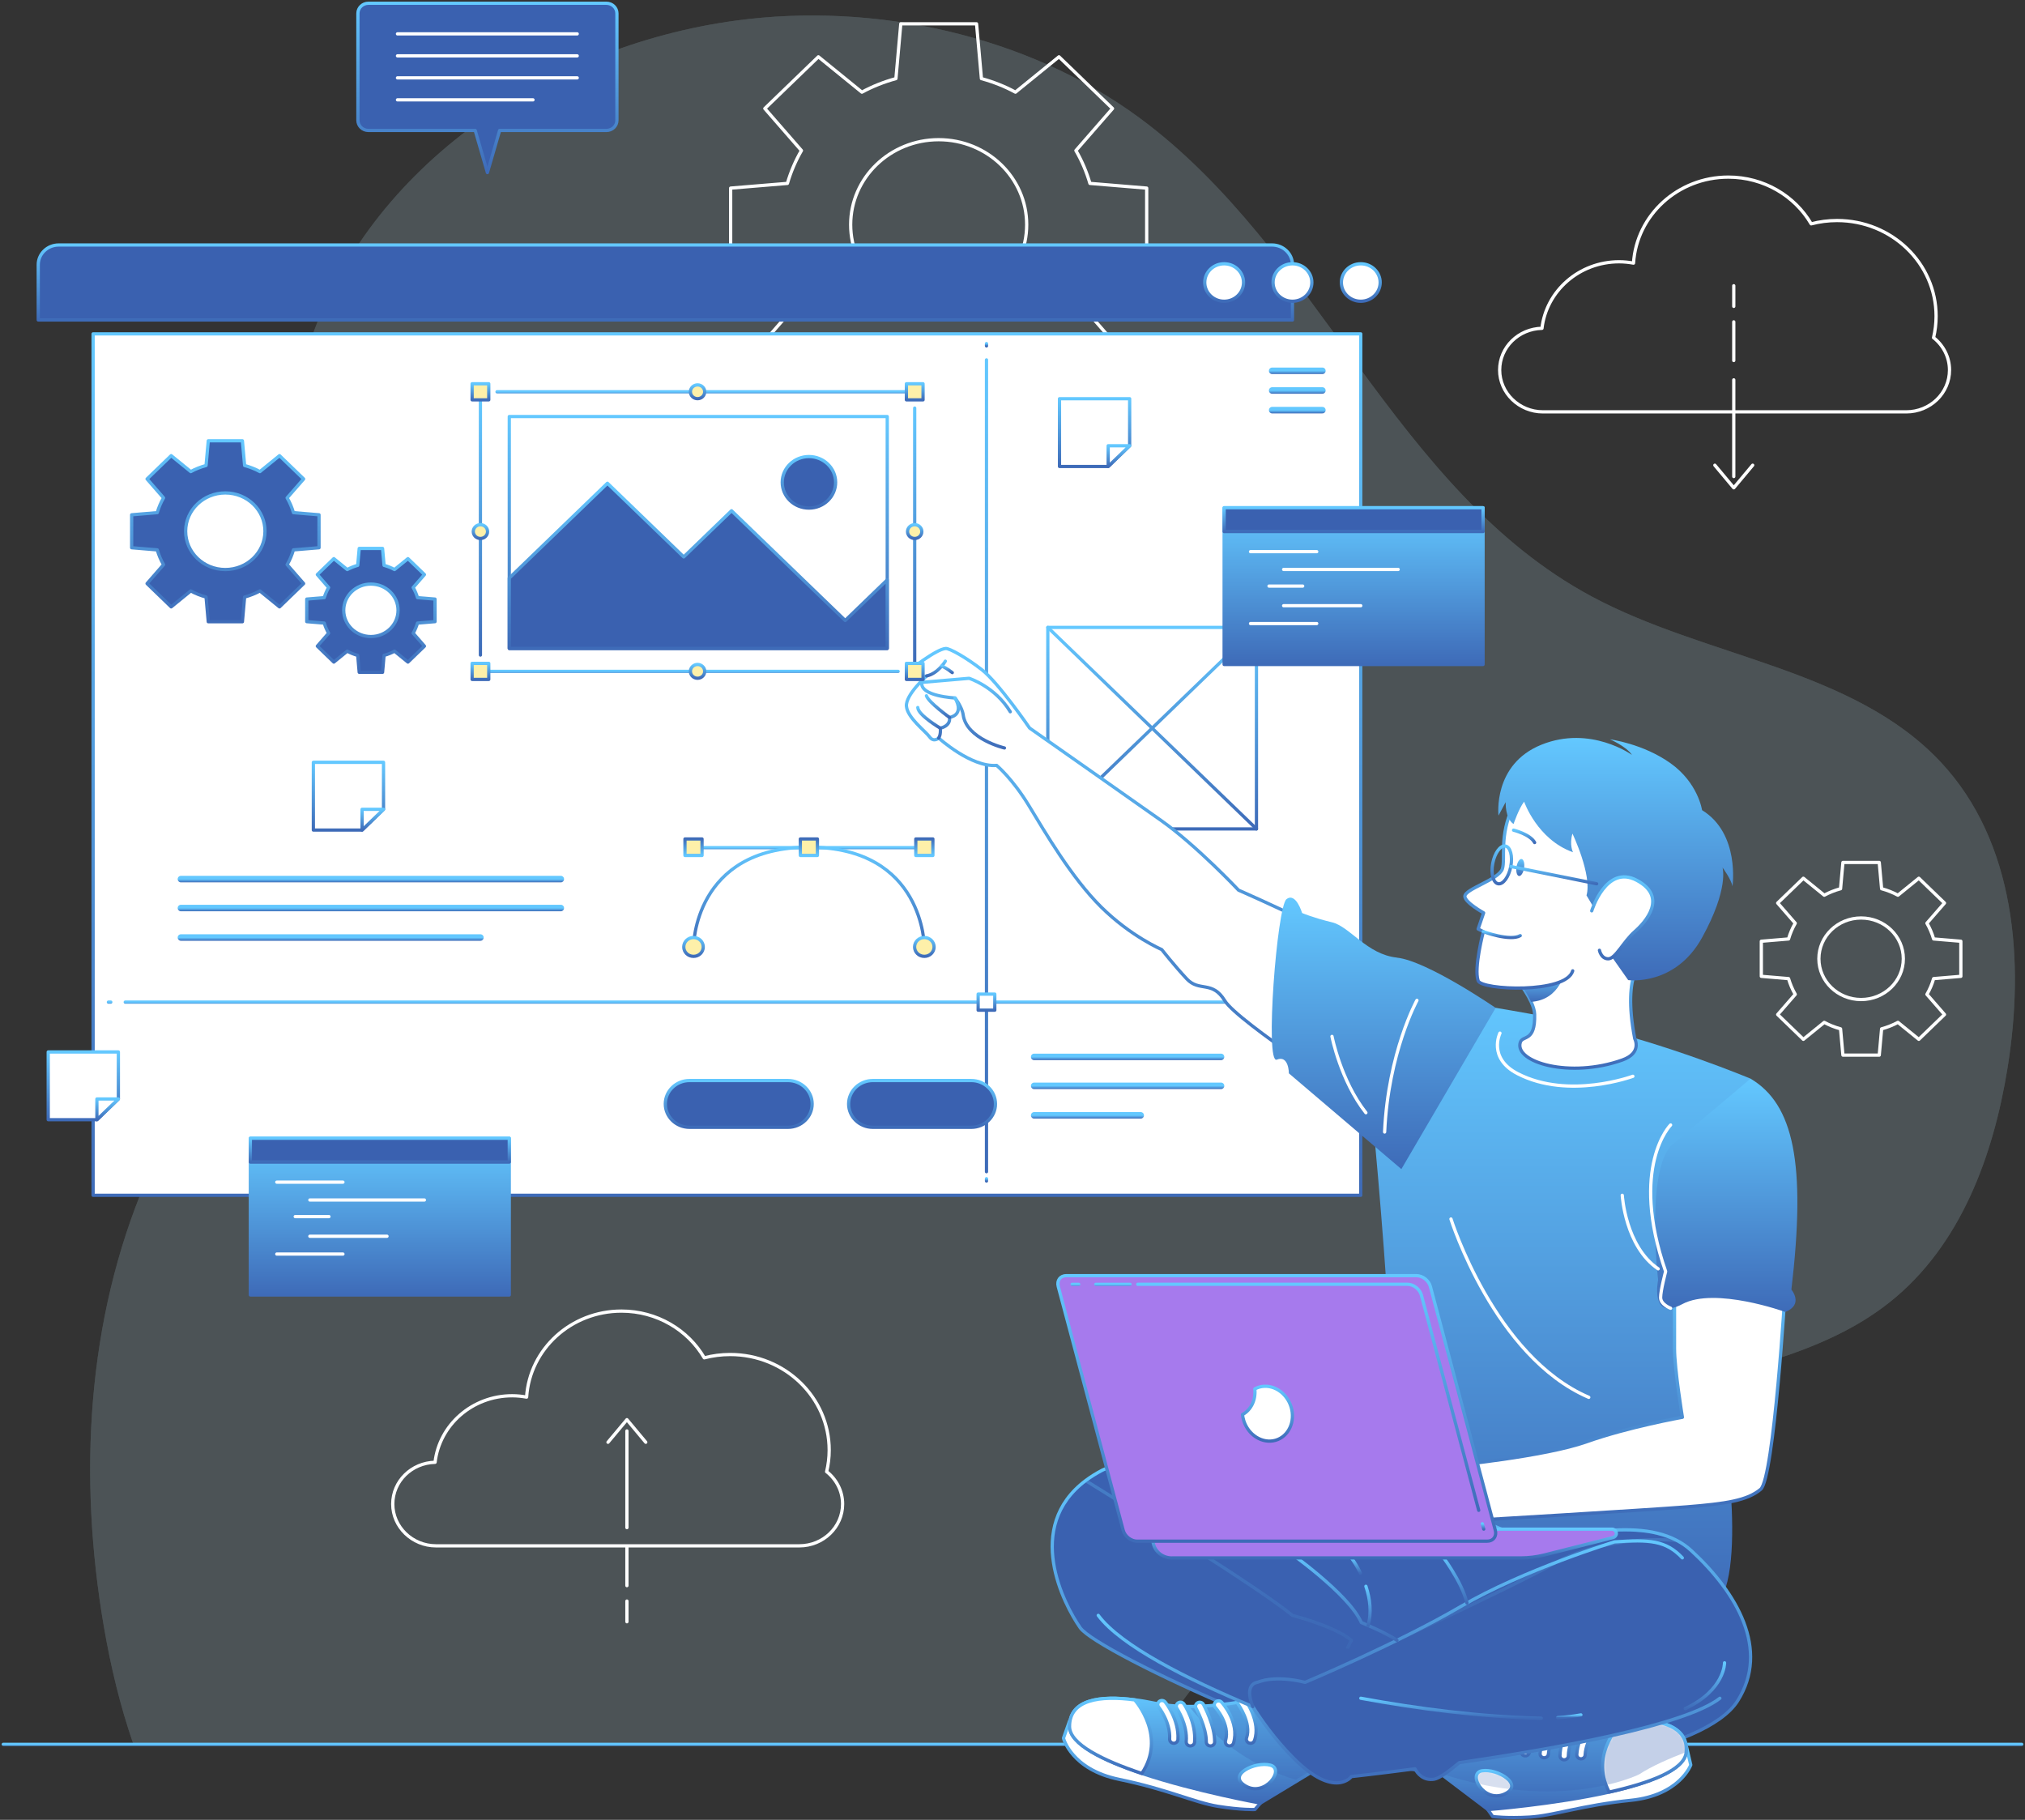 <svg width="622" height="559" viewBox="0 0 622 559" fill="none" xmlns="http://www.w3.org/2000/svg">
<rect x="0" y="0" width="622" height="559" fill="#333333" stroke="none"/>
<g opacity="0.2">
<path d="M40.988 535.814H354.026C355.301 533.867 356.576 531.921 357.865 530.017C391.539 480.507 445.458 445.225 504.343 428.665C530.725 421.251 559.3 416.828 580.494 399.953C602.311 382.576 612.33 354.866 616.658 327.9C621.905 295.237 619.074 258.624 596.116 234.091C569.156 205.292 523.981 202.072 488.855 183.193C428.399 150.702 404.967 76.716 349.965 36.181C315.239 10.589 268.315 0.67 226.357 6.281C166.79 14.239 110.736 52.799 93.914 109.279C89.246 124.952 87.378 141.956 88.816 159.962C91.513 193.67 99.013 227.807 91.928 260.914C84.118 297.398 59.544 328.214 44.856 362.666C26.567 405.563 24.047 453.699 31.873 499.473C33.963 511.71 36.882 523.991 40.988 535.8V535.814Z" fill="#AFD4E1"/>
<path opacity="0.7" d="M40.988 535.814H354.026C355.301 533.867 356.576 531.921 357.865 530.017C391.539 480.507 445.458 445.225 504.343 428.665C530.725 421.251 559.3 416.828 580.494 399.953C602.311 382.576 612.33 354.866 616.658 327.9C621.905 295.237 619.074 258.624 596.116 234.091C569.156 205.292 523.981 202.072 488.855 183.193C428.399 150.702 404.967 76.716 349.965 36.181C315.239 10.589 268.315 0.67 226.357 6.281C166.79 14.239 110.736 52.799 93.914 109.279C89.246 124.952 87.378 141.956 88.816 159.962C91.513 193.67 99.013 227.807 91.928 260.914C84.118 297.398 59.544 328.214 44.856 362.666C26.567 405.563 24.047 453.699 31.873 499.473C33.963 511.71 36.882 523.991 40.988 535.8V535.814Z" fill="#AFD4E1"/>
</g>
<path d="M1 535.812H621" stroke="url(#paint0_linear_1_335)" stroke-linecap="round" stroke-linejoin="round"/>
<path d="M352.218 80.254V57.782L334.788 56.336C333.751 52.786 332.313 49.408 330.475 46.245L341.725 33.335L325.273 17.447L311.904 28.311C308.644 26.536 305.131 25.148 301.455 24.146L299.959 7.313H276.689L275.192 24.146C271.517 25.148 268.019 26.536 264.743 28.311L251.375 17.447L234.923 33.335L246.172 46.245C244.349 49.394 242.897 52.786 241.859 56.336L224.43 57.782V80.254L241.859 81.699C242.897 85.249 244.335 88.627 246.172 91.79L234.923 104.701L251.375 120.588L264.743 109.725C268.004 111.485 271.517 112.888 275.192 113.89L276.689 130.722H299.959L301.455 113.89C305.131 112.888 308.629 111.499 311.904 109.725L325.273 120.588L341.725 104.701L330.475 91.79C332.298 88.641 333.751 85.249 334.788 81.699L352.218 80.254ZM288.324 95.125C273.399 95.125 261.29 83.431 261.29 69.018C261.29 54.604 273.399 42.91 288.324 42.91C303.249 42.91 315.358 54.604 315.358 69.018C315.358 83.431 303.249 95.125 288.324 95.125Z" stroke="white" stroke-linecap="round" stroke-linejoin="round"/>
<path d="M602.295 299.901V289.124L593.936 288.422C593.432 286.719 592.75 285.102 591.876 283.584L597.271 277.387L589.386 269.772L582.968 274.982C581.397 274.138 579.722 273.465 577.959 272.993L577.232 264.92H566.072L565.346 272.993C563.582 273.479 561.907 274.138 560.336 274.982L553.919 269.772L546.034 277.387L551.429 283.584C550.554 285.102 549.858 286.719 549.368 288.422L541.009 289.124V299.901L549.368 300.603C549.872 302.306 550.554 303.923 551.429 305.441L546.034 311.638L553.919 319.253L560.336 314.043C561.907 314.887 563.582 315.56 565.346 316.032L566.072 324.105H577.232L577.959 316.032C579.722 315.546 581.397 314.887 582.968 314.043L589.386 319.253L597.271 311.638L591.876 305.441C592.75 303.923 593.447 302.306 593.936 300.603L602.295 299.901ZM571.659 307.029C564.501 307.029 558.691 301.419 558.691 294.505C558.691 287.592 564.501 281.981 571.659 281.981C578.818 281.981 584.628 287.592 584.628 294.505C584.628 301.419 578.818 307.029 571.659 307.029Z" stroke="white" stroke-linecap="round" stroke-linejoin="round"/>
<path d="M593.908 103.74C594.412 101.607 594.693 99.403 594.693 97.127C594.693 80.896 581.073 67.742 564.266 67.742C561.524 67.742 558.856 68.1 556.321 68.758C551.312 60.199 541.797 54.402 530.888 54.402C515.385 54.402 502.698 66.082 501.75 80.824C500.312 80.567 498.845 80.409 497.333 80.409C485.061 80.409 474.968 89.355 473.634 100.849C466.431 101.006 460.636 106.674 460.636 113.673C460.636 120.672 466.579 126.512 473.93 126.512H585.519C592.856 126.512 598.814 120.773 598.814 113.673C598.814 109.666 596.902 106.087 593.923 103.726L593.908 103.74Z" stroke="white" stroke-linecap="round" stroke-linejoin="round"/>
<path d="M532.545 116.68V146.38" stroke="white" stroke-linecap="round" stroke-linejoin="round"/>
<path d="M532.545 98.86V110.74" stroke="white" stroke-linecap="round" stroke-linejoin="round"/>
<path d="M532.545 87.768V94.108" stroke="white" stroke-linecap="round" stroke-linejoin="round"/>
<path d="M526.735 142.9L532.545 149.842L538.355 142.9" stroke="white" stroke-linecap="round" stroke-linejoin="round"/>
<path d="M253.909 452.068C254.413 449.935 254.695 447.731 254.695 445.455C254.695 429.224 241.074 416.07 224.267 416.07C221.525 416.07 218.857 416.428 216.323 417.086C211.313 408.527 201.798 402.73 190.89 402.73C175.387 402.73 162.7 414.41 161.751 429.152C160.314 428.895 158.846 428.737 157.334 428.737C145.063 428.737 134.969 437.683 133.635 449.176C126.432 449.334 120.637 455.002 120.637 462.001C120.637 469 126.581 474.84 133.932 474.84H245.521C252.857 474.84 258.815 469.101 258.815 462.001C258.815 457.993 256.903 454.415 253.924 452.053L253.909 452.068Z" stroke="white" stroke-linecap="round" stroke-linejoin="round"/>
<path d="M192.563 469.244V439.544" stroke="white" stroke-linecap="round" stroke-linejoin="round"/>
<path d="M192.563 487.064V475.184" stroke="white" stroke-linecap="round" stroke-linejoin="round"/>
<path d="M192.563 498.157V491.802" stroke="white" stroke-linecap="round" stroke-linejoin="round"/>
<path d="M198.357 443.022L192.562 436.081L186.752 443.022" stroke="white" stroke-linecap="round" stroke-linejoin="round"/>
<path d="M18.03 75.255H390.709C394.177 75.255 396.993 77.975 396.993 81.324V98.285H11.746V81.324C11.746 77.975 14.562 75.255 18.03 75.255Z" fill="#3A61B0" stroke="url(#paint1_linear_1_335)" stroke-linecap="round" stroke-linejoin="round"/>
<path d="M417.965 102.552H28.598V367.161H417.965V102.552Z" fill="white" stroke="url(#paint2_linear_1_335)" stroke-linecap="round" stroke-linejoin="round"/>
<path d="M423.936 86.78C423.936 89.958 421.268 92.534 417.978 92.534C414.687 92.534 412.02 89.958 412.02 86.78C412.02 83.603 414.687 81.026 417.978 81.026C421.268 81.026 423.936 83.603 423.936 86.78Z" fill="white" stroke="url(#paint3_linear_1_335)" stroke-linecap="round" stroke-linejoin="round"/>
<path d="M402.952 86.78C402.952 89.958 400.285 92.534 396.994 92.534C393.704 92.534 391.036 89.958 391.036 86.78C391.036 83.603 393.704 81.026 396.994 81.026C400.285 81.026 402.952 83.603 402.952 86.78Z" fill="white" stroke="url(#paint4_linear_1_335)" stroke-linecap="round" stroke-linejoin="round"/>
<path d="M381.964 86.78C381.964 89.958 379.296 92.534 376.006 92.534C372.716 92.534 370.048 89.958 370.048 86.78C370.048 83.603 372.716 81.026 376.006 81.026C379.296 81.026 381.964 83.603 381.964 86.78Z" fill="white" stroke="url(#paint5_linear_1_335)" stroke-linecap="round" stroke-linejoin="round"/>
<path d="M406.185 113.902H390.756" stroke="url(#paint6_linear_1_335)" stroke-width="2" stroke-linecap="round" stroke-linejoin="round"/>
<path d="M406.185 119.944H390.756" stroke="url(#paint7_linear_1_335)" stroke-width="2" stroke-linecap="round" stroke-linejoin="round"/>
<path d="M406.185 125.984H390.756" stroke="url(#paint8_linear_1_335)" stroke-width="2" stroke-linecap="round" stroke-linejoin="round"/>
<path d="M55.572 270.034H172.26" stroke="url(#paint9_linear_1_335)" stroke-width="2" stroke-linecap="round" stroke-linejoin="round"/>
<path d="M55.573 278.921H172.26" stroke="url(#paint10_linear_1_335)" stroke-width="2" stroke-linecap="round" stroke-linejoin="round"/>
<path d="M55.573 287.982H147.568" stroke="url(#paint11_linear_1_335)" stroke-width="2" stroke-linecap="round" stroke-linejoin="round"/>
<path d="M303.01 105.543V106.258" stroke="url(#paint12_linear_1_335)" stroke-linecap="round" stroke-linejoin="round"/>
<path d="M303.01 110.54V359.919" stroke="url(#paint13_linear_1_335)" stroke-linecap="round" stroke-linejoin="round"/>
<path d="M303.01 362.064V362.779" stroke="url(#paint14_linear_1_335)" stroke-linecap="round" stroke-linejoin="round"/>
<path d="M33.294 307.819H34.035" stroke="url(#paint15_linear_1_335)" stroke-linecap="round" stroke-linejoin="round"/>
<path d="M38.468 307.819H409.057" stroke="url(#paint16_linear_1_335)" stroke-linecap="round" stroke-linejoin="round"/>
<path d="M411.268 307.819H412.009" stroke="url(#paint17_linear_1_335)" stroke-linecap="round" stroke-linejoin="round"/>
<path d="M305.561 305.356H300.448V310.294H305.561V305.356Z" fill="white" stroke="url(#paint18_linear_1_335)" stroke-linecap="round" stroke-linejoin="round"/>
<path d="M186.235 1H113.167C111.388 1 109.936 2.388 109.936 4.12V36.955C109.936 38.672 111.373 40.075 113.167 40.075H145.966L149.716 53.014L153.465 40.075H186.265C188.043 40.075 189.496 38.687 189.496 36.955V4.12C189.496 2.403 188.058 1 186.265 1H186.235Z" fill="#3A61B0" stroke="url(#paint19_linear_1_335)" stroke-linecap="round" stroke-linejoin="round"/>
<path d="M122.089 10.405H177.298" stroke="white" stroke-linecap="round" stroke-linejoin="round"/>
<path d="M122.09 17.158H177.299" stroke="white" stroke-linecap="round" stroke-linejoin="round"/>
<path d="M122.09 23.917H177.299" stroke="white" stroke-linecap="round" stroke-linejoin="round"/>
<path d="M122.09 30.671H163.708" stroke="white" stroke-linecap="round" stroke-linejoin="round"/>
<path d="M156.429 349.641H76.898V397.777H156.429V349.641Z" fill="url(#paint20_linear_1_335)" stroke="url(#paint21_linear_1_335)" stroke-linecap="round" stroke-linejoin="round"/>
<path d="M156.429 349.641H76.898V356.955H156.429V349.641Z" fill="#3A61B0" stroke="url(#paint22_linear_1_335)" stroke-linecap="round" stroke-linejoin="round"/>
<path d="M85.019 363.125H105.338" stroke="white" stroke-linecap="round" stroke-linejoin="round"/>
<path d="M95.174 368.606H130.359" stroke="white" stroke-linecap="round" stroke-linejoin="round"/>
<path d="M90.684 373.704H101.044" stroke="white" stroke-linecap="round" stroke-linejoin="round"/>
<path d="M95.174 379.743H118.873" stroke="white" stroke-linecap="round" stroke-linejoin="round"/>
<path d="M85.019 385.209H105.338" stroke="white" stroke-linecap="round" stroke-linejoin="round"/>
<path d="M282.601 260.384H214.319" stroke="url(#paint23_linear_1_335)" stroke-linecap="round" stroke-linejoin="round"/>
<path d="M283.923 290.871C283.923 290.871 283.923 260.24 248.47 260.24C213.018 260.24 213.018 290.871 213.018 290.871" stroke="url(#paint24_linear_1_335)" stroke-linecap="round" stroke-linejoin="round"/>
<path d="M283.92 293.764C285.573 293.764 286.913 292.469 286.913 290.873C286.913 289.276 285.573 287.982 283.92 287.982C282.267 287.982 280.926 289.276 280.926 290.873C280.926 292.469 282.267 293.764 283.92 293.764Z" fill="#FEF0A9" stroke="url(#paint25_linear_1_335)" stroke-linecap="round" stroke-linejoin="round"/>
<path d="M210.025 290.873C210.025 289.284 211.359 287.982 213.019 287.982C214.679 287.982 216.013 289.27 216.013 290.873C216.013 292.476 214.679 293.764 213.019 293.764C211.359 293.764 210.025 292.476 210.025 290.873Z" fill="#FEF0A9" stroke="url(#paint26_linear_1_335)" stroke-linecap="round" stroke-linejoin="round"/>
<path d="M281.298 262.774H286.545V257.708H281.298V262.774Z" fill="#FEF0A9" stroke="url(#paint27_linear_1_335)" stroke-linecap="round" stroke-linejoin="round"/>
<path d="M245.832 262.774H251.078V257.708H245.832V262.774Z" fill="#FEF0A9" stroke="url(#paint28_linear_1_335)" stroke-linecap="round" stroke-linejoin="round"/>
<path d="M210.394 262.774H215.64V257.708H210.394V262.774Z" fill="#FEF0A9" stroke="url(#paint29_linear_1_335)" stroke-linecap="round" stroke-linejoin="round"/>
<path d="M97.991 168.249V158.129L90.135 157.471C89.661 155.868 89.024 154.351 88.194 152.934L93.263 147.122L85.852 139.966L79.835 144.861C78.367 144.059 76.781 143.444 75.136 142.986L74.455 135.4H63.976L63.294 142.986C61.634 143.444 60.063 144.059 58.596 144.861L52.578 139.966L45.168 147.122L50.237 152.934C49.407 154.351 48.77 155.882 48.295 157.471L40.44 158.129V168.249L48.295 168.907C48.77 170.51 49.407 172.028 50.237 173.445L45.168 179.256L52.578 186.412L58.596 181.517C60.063 182.319 61.649 182.934 63.294 183.392L63.976 190.978H74.455L75.136 183.392C76.796 182.934 78.367 182.319 79.835 181.517L85.852 186.412L93.263 179.256L88.194 173.445C89.024 172.028 89.661 170.496 90.135 168.907L97.991 168.249ZM69.208 174.947C62.479 174.947 57.025 169.68 57.025 163.182C57.025 156.684 62.479 151.416 69.208 151.416C75.937 151.416 81.391 156.684 81.391 163.182C81.391 169.68 75.937 174.947 69.208 174.947Z" fill="#3A61B0" stroke="url(#paint30_linear_1_335)" stroke-linecap="round" stroke-linejoin="round"/>
<path d="M133.619 190.95V184.022L128.239 183.578C127.913 182.476 127.469 181.446 126.905 180.472L130.373 176.493L125.305 171.598L121.184 174.948C120.177 174.404 119.095 173.974 117.968 173.659L117.509 168.464H110.335L109.876 173.659C108.749 173.974 107.667 174.404 106.66 174.948L102.539 171.598L97.47 176.493L100.939 180.472C100.375 181.446 99.931 182.491 99.605 183.578L94.225 184.022V190.95L99.605 191.393C99.931 192.496 100.375 193.526 100.939 194.499L97.47 198.479L102.539 203.374L106.66 200.024C107.667 200.568 108.749 200.998 109.876 201.313L110.335 206.508H117.509L117.968 201.313C119.109 200.998 120.177 200.568 121.184 200.024L125.305 203.374L130.373 198.479L126.905 194.499C127.469 193.526 127.913 192.481 128.239 191.393L133.619 190.95ZM113.922 195.53C109.313 195.53 105.578 191.923 105.578 187.472C105.578 183.02 109.313 179.413 113.922 179.413C118.531 179.413 122.266 183.02 122.266 187.472C122.266 191.923 118.531 195.53 113.922 195.53Z" fill="#3A61B0" stroke="url(#paint31_linear_1_335)" stroke-linecap="round" stroke-linejoin="round"/>
<path d="M317.654 324.649H375.056" stroke="url(#paint32_linear_1_335)" stroke-width="2" stroke-linecap="round" stroke-linejoin="round"/>
<path d="M317.654 333.54H375.056" stroke="url(#paint33_linear_1_335)" stroke-width="2" stroke-linecap="round" stroke-linejoin="round"/>
<path d="M317.654 342.601H350.379" stroke="url(#paint34_linear_1_335)" stroke-width="2" stroke-linecap="round" stroke-linejoin="round"/>
<path d="M242.021 346.279H211.8C207.695 346.279 204.36 343.058 204.36 339.093C204.36 335.129 207.695 331.908 211.8 331.908H242.021C246.126 331.908 249.461 335.129 249.461 339.093C249.461 343.058 246.126 346.279 242.021 346.279Z" fill="#3A61B0" stroke="url(#paint35_linear_1_335)" stroke-linecap="round" stroke-linejoin="round"/>
<path d="M298.327 346.279H268.106C264.001 346.279 260.666 343.058 260.666 339.093C260.666 335.129 264.001 331.908 268.106 331.908H298.327C302.432 331.908 305.767 335.129 305.767 339.093C305.767 343.058 302.432 346.279 298.327 346.279Z" fill="#3A61B0" stroke="url(#paint36_linear_1_335)" stroke-linecap="round" stroke-linejoin="round"/>
<path d="M385.935 192.726H321.848V254.617H385.935V192.726Z" fill="white" stroke="url(#paint37_linear_1_335)" stroke-linecap="round" stroke-linejoin="round"/>
<path d="M321.848 192.726L385.935 254.617" stroke="url(#paint38_linear_1_335)" stroke-linecap="round" stroke-linejoin="round"/>
<path d="M385.935 192.726L321.848 254.617" stroke="url(#paint39_linear_1_335)" stroke-linecap="round" stroke-linejoin="round"/>
<path d="M455.536 155.969H376.005V204.105H455.536V155.969Z" fill="url(#paint40_linear_1_335)" stroke="url(#paint41_linear_1_335)" stroke-linecap="round" stroke-linejoin="round"/>
<path d="M455.536 155.969H376.005V163.283H455.536V155.969Z" fill="#3A61B0" stroke="url(#paint42_linear_1_335)" stroke-linecap="round" stroke-linejoin="round"/>
<path d="M384.111 169.453H404.446" stroke="white" stroke-linecap="round" stroke-linejoin="round"/>
<path d="M394.282 174.92H429.467" stroke="white" stroke-linecap="round" stroke-linejoin="round"/>
<path d="M389.792 180.028H400.137" stroke="white" stroke-linecap="round" stroke-linejoin="round"/>
<path d="M394.282 186.057H417.981" stroke="white" stroke-linecap="round" stroke-linejoin="round"/>
<path d="M384.111 191.537H404.446" stroke="white" stroke-linecap="round" stroke-linejoin="round"/>
<path d="M346.985 122.475V136.917L340.389 143.287H325.435V122.475H346.985Z" fill="white" stroke="url(#paint43_linear_1_335)" stroke-linecap="round" stroke-linejoin="round"/>
<path d="M346.984 136.918L340.39 143.287V136.918H346.984Z" fill="white" stroke="url(#paint44_linear_1_335)" stroke-linecap="round" stroke-linejoin="round"/>
<path d="M117.804 234.164V248.606L111.209 254.975H96.254V234.164H117.804Z" fill="white" stroke="url(#paint45_linear_1_335)" stroke-linecap="round" stroke-linejoin="round"/>
<path d="M117.806 248.604L111.211 254.972V248.604H117.806Z" fill="white" stroke="url(#paint46_linear_1_335)" stroke-linecap="round" stroke-linejoin="round"/>
<path d="M36.361 323.134V337.576L29.766 343.946H14.812V323.134H36.361Z" fill="white" stroke="url(#paint47_linear_1_335)" stroke-linecap="round" stroke-linejoin="round"/>
<path d="M36.362 337.578L29.767 343.946V337.578H36.362Z" fill="white" stroke="url(#paint48_linear_1_335)" stroke-linecap="round" stroke-linejoin="round"/>
<path d="M306.14 235.108C298.3 235.752 288.34 226.706 288.34 226.706C288.34 226.706 286.813 228.123 285.539 226.363C284.264 224.588 278.736 220.494 278.424 216.945C278.113 213.395 284.634 207.641 284.634 207.641C279.595 208.972 279.062 206.124 279.062 206.124C279.062 206.124 287.525 199.368 290.489 199.196C291.645 199.125 296.699 201.93 301.575 205.709C306.674 209.673 316.248 223.629 316.248 223.629C316.248 223.629 348.632 246.344 356.828 252.155C367.633 259.827 380.439 273.439 380.439 273.439C380.439 273.439 423.45 292.161 435.247 302.452L419.226 339.122C419.226 339.122 380.142 313.831 376.229 307.418C372.317 301.006 368.419 304.856 364.506 300.663C360.593 296.469 356.843 291.674 356.843 291.674C356.843 291.674 347.387 287.666 338.243 278.62C329.098 269.56 321.05 255.705 315.996 247.403C310.942 239.101 306.155 235.137 306.155 235.137L306.14 235.108Z" fill="white" stroke="url(#paint49_linear_1_335)" stroke-linecap="round" stroke-linejoin="round"/>
<path d="M308.525 229.754C308.525 229.754 296.861 227.02 295.853 219.592C295.527 217.173 293.348 214.396 293.348 214.396C293.348 214.396 282.455 213.881 283.151 209.601L297.661 208.356C297.661 208.356 305.62 210.861 310.318 218.633" fill="white"/>
<path d="M308.525 229.754C308.525 229.754 296.861 227.02 295.853 219.592C295.527 217.173 293.348 214.396 293.348 214.396C293.348 214.396 282.455 213.881 283.151 209.601L297.661 208.356C297.661 208.356 305.62 210.861 310.318 218.633" stroke="url(#paint50_linear_1_335)" stroke-linecap="round" stroke-linejoin="round"/>
<path d="M288.324 226.705C288.324 226.705 289.05 225.717 288.813 223.67C288.813 223.67 292.015 223.112 291.659 220.364C291.659 220.364 296.402 219.806 293.349 214.395" stroke="url(#paint51_linear_1_335)" stroke-linecap="round" stroke-linejoin="round"/>
<path d="M291.656 220.378C291.656 220.378 285.284 215.799 284.558 213.723" stroke="url(#paint52_linear_1_335)" stroke-linecap="round" stroke-linejoin="round"/>
<path d="M288.826 223.67C288.826 223.67 282.023 219.677 281.905 217.33" stroke="url(#paint53_linear_1_335)" stroke-linecap="round" stroke-linejoin="round"/>
<path d="M290.368 203.089C290.368 203.089 288.204 206.839 284.633 207.626" stroke="url(#paint54_linear_1_335)" stroke-linecap="round" stroke-linejoin="round"/>
<path d="M289.303 204.563C289.303 204.563 291.037 205.408 292.504 206.61" stroke="url(#paint55_linear_1_335)" stroke-linecap="round" stroke-linejoin="round"/>
<path d="M537.703 331.334C537.703 331.334 512.018 320.542 485.977 314.645C459.936 308.748 417.859 303.51 417.859 303.51C417.859 303.51 429.449 417.729 426.396 424.599C423.342 431.47 405.023 454.543 405.023 454.543C405.023 454.543 504.162 491.872 521.444 495.049C538.725 498.227 529.714 440.301 529.714 440.301C529.714 440.301 547.87 366.674 537.703 331.334Z" fill="url(#paint56_linear_1_335)"/>
<path d="M502.133 319.068C502.133 319.068 504.489 323.405 498.294 325.609C482.243 331.335 465.139 326.282 466.962 320.213C467.659 317.894 471.631 320.213 471.379 311.554C471.349 310.437 470.934 309.135 470.297 307.746C469.318 305.599 467.777 303.252 466.221 301.148C463.509 297.484 460.722 294.521 460.722 294.521C460.722 294.521 486.2 278.819 505.097 294.521C505.097 294.521 498.072 297.956 502.133 319.068Z" fill="white" stroke="url(#paint57_linear_1_335)" stroke-linecap="round" stroke-linejoin="round"/>
<path d="M533.705 522.502C523.671 538.29 472.76 545.704 444.97 545.003C417.195 544.316 337.22 507.745 331.796 500.002C326.771 492.831 314.425 469.128 333.456 454.801C334.968 453.67 336.657 452.597 338.584 451.595C351.612 444.782 438.256 466.266 438.256 466.266C438.256 466.266 443.622 462.988 445.593 463.231C451.64 463.976 455.923 468.699 468.18 472.063C476.732 474.424 500.076 465.35 514.986 473.15C516.616 473.995 518.128 475.04 519.521 476.328C533.453 489.181 543.724 506.715 533.705 522.502Z" fill="#3A61B0"/>
<mask id="mask0_1_335" style="mask-type:luminance" maskUnits="userSpaceOnUse" x="323" y="450" width="215" height="96">
<path d="M533.705 522.502C523.671 538.29 472.76 545.704 444.97 545.003C417.195 544.316 337.22 507.745 331.796 500.002C326.771 492.831 314.425 469.128 333.456 454.801C334.968 453.67 336.657 452.597 338.584 451.595C351.612 444.782 438.256 466.266 438.256 466.266C438.256 466.266 443.622 462.988 445.593 463.231C451.64 463.976 455.923 468.699 468.18 472.063C476.732 474.424 500.076 465.35 514.986 473.15C516.616 473.995 518.128 475.04 519.521 476.328C533.453 489.181 543.724 506.715 533.705 522.502Z" fill="white"/>
</mask>
<g mask="url(#mask0_1_335)">
<path opacity="0.3" d="M514.986 473.15C499.705 472.163 486.084 475.254 476.569 480.679C465.29 487.12 412.023 511.896 412.023 511.896C412.141 509.234 415.106 503.867 415.106 503.867C410.096 499.558 396.994 496.209 396.994 496.209C386.842 487.836 346.558 462.859 333.456 454.801C334.967 453.67 336.657 452.597 338.584 451.595C351.612 444.782 438.256 466.266 438.256 466.266C438.256 466.266 443.622 462.988 445.593 463.231C451.64 463.976 455.923 468.699 468.18 472.063C476.732 474.424 500.076 465.35 514.986 473.15Z" fill="#3A61B0" stroke="url(#paint58_linear_1_335)" stroke-linecap="round" stroke-linejoin="round"/>
</g>
<path d="M533.705 522.502C523.671 538.29 472.76 545.704 444.97 545.003C417.195 544.316 337.22 507.745 331.796 500.002C326.771 492.831 314.425 469.128 333.456 454.801C334.968 453.67 336.657 452.597 338.584 451.595C351.612 444.782 438.256 466.266 438.256 466.266C438.256 466.266 443.622 462.988 445.593 463.231C451.64 463.976 455.923 468.699 468.18 472.063C476.732 474.424 500.076 465.35 514.986 473.15C516.616 473.995 518.128 475.04 519.521 476.328C533.453 489.181 543.724 506.715 533.705 522.502Z" stroke="url(#paint59_linear_1_335)" stroke-linecap="round" stroke-linejoin="round"/>
<path d="M518.067 536.745L519.342 542.141C519.342 542.141 515.933 551.487 500.949 553.004C485.965 554.522 477.087 557.742 469.884 558.157C462.681 558.572 458.486 557.985 458.486 557.985L457.019 555.867L518.067 536.759V536.745Z" fill="white" stroke="url(#paint60_linear_1_335)" stroke-linecap="round" stroke-linejoin="round"/>
<path d="M431.064 536.173L457.031 555.854C457.031 555.854 477.158 554.308 494.261 550.486C506.563 547.724 517.308 543.773 517.901 538.377C518.805 530.161 509.705 527.914 498.901 528.229C496.885 528.272 494.81 528.43 492.72 528.63C475.424 530.419 453.429 521.187 453.429 521.187L431.079 536.173H431.064Z" fill="url(#paint61_linear_1_335)"/>
<mask id="mask1_1_335" style="mask-type:luminance" maskUnits="userSpaceOnUse" x="431" y="521" width="87" height="35">
<path d="M431.064 536.173L457.031 555.854C457.031 555.854 477.158 554.308 494.261 550.486C506.563 547.724 517.308 543.773 517.901 538.377C518.805 530.161 509.705 527.914 498.901 528.229C496.885 528.272 494.81 528.43 492.72 528.63C475.424 530.419 453.429 521.187 453.429 521.187L431.079 536.173H431.064Z" fill="white"/>
</mask>
<g mask="url(#mask1_1_335)">
<path opacity="0.3" d="M517.901 538.191C513.233 539.966 507.438 542.428 503.465 545.047C503.465 545.047 479.351 557.027 442.298 544.689L431.064 536.173L453.414 521.187C453.414 521.187 475.394 530.419 492.705 528.616C494.795 528.401 496.87 528.258 498.886 528.215C509.616 527.886 518.642 530.104 517.901 538.177V538.191Z" fill="#3A61B0"/>
</g>
<path d="M431.064 536.173L457.031 555.854C457.031 555.854 477.158 554.308 494.261 550.486C506.563 547.724 517.308 543.773 517.901 538.377C518.805 530.161 509.705 527.914 498.901 528.229C496.885 528.272 494.81 528.43 492.72 528.63C475.424 530.419 453.429 521.187 453.429 521.187L431.079 536.173H431.064Z" stroke="url(#paint62_linear_1_335)" stroke-linecap="round" stroke-linejoin="round"/>
<path d="M455.268 543.928C450.584 544.673 455.727 553.905 462.07 551.099C468.414 548.294 459.951 543.184 455.268 543.928Z" fill="white"/>
<mask id="mask2_1_335" style="mask-type:luminance" maskUnits="userSpaceOnUse" x="453" y="543" width="12" height="9">
<path d="M455.268 543.928C450.584 544.673 455.727 553.905 462.07 551.099C468.414 548.294 459.951 543.184 455.268 543.928Z" fill="white"/>
</mask>
<g mask="url(#mask2_1_335)">
<path opacity="0.2" d="M464.057 549.611C460.855 549.239 457.491 548.681 453.978 547.908C453.074 546.09 453.282 544.229 455.282 543.929C459.21 543.313 465.82 546.806 464.071 549.611H464.057Z" fill="#3A61B0"/>
</g>
<path d="M455.268 543.928C450.584 544.673 455.727 553.905 462.07 551.099C468.414 548.294 459.951 543.184 455.268 543.928Z" stroke="url(#paint63_linear_1_335)" stroke-linecap="round" stroke-linejoin="round"/>
<path d="M494.262 550.472C506.564 547.724 517.309 543.774 517.902 538.378C518.806 530.162 509.706 527.915 498.901 528.23C498.427 528.673 487.949 538.449 494.277 550.472H494.262Z" fill="white"/>
<mask id="mask3_1_335" style="mask-type:luminance" maskUnits="userSpaceOnUse" x="492" y="528" width="26" height="23">
<path d="M494.262 550.472C506.564 547.724 517.309 543.774 517.902 538.378C518.806 530.162 509.706 527.915 498.901 528.23C498.427 528.673 487.949 538.449 494.277 550.472H494.262Z" fill="white"/>
</mask>
<g mask="url(#mask3_1_335)">
<path opacity="0.3" d="M517.903 538.192C513.234 539.967 507.439 542.429 503.467 545.048C503.467 545.048 499.865 546.837 493.314 548.326C489.164 537.304 498.442 528.631 498.887 528.23C509.618 527.901 518.644 530.119 517.903 538.192Z" fill="#3A61B0"/>
</g>
<path d="M494.262 550.472C506.564 547.724 517.309 543.774 517.902 538.378C518.806 530.162 509.706 527.915 498.901 528.23C498.427 528.673 487.949 538.449 494.277 550.472H494.262Z" stroke="url(#paint64_linear_1_335)" stroke-linecap="round" stroke-linejoin="round"/>
<path d="M485.472 540.265C485.472 540.265 485.517 540.265 485.546 540.265C486.258 540.294 486.865 539.764 486.895 539.091C487.147 533.91 491.282 529.702 491.326 529.659C491.816 529.158 491.801 528.385 491.282 527.898C490.778 527.426 489.963 527.44 489.474 527.927C489.281 528.127 484.642 532.837 484.331 538.963C484.301 539.621 484.805 540.194 485.472 540.251V540.265Z" fill="white" stroke="url(#paint65_linear_1_335)" stroke-linecap="round" stroke-linejoin="round"/>
<path d="M480.333 540.568C480.333 540.568 480.408 540.568 480.437 540.568C481.149 540.568 481.741 540.038 481.741 539.351C481.845 534.127 485.639 529.59 485.669 529.547C486.114 529.017 486.04 528.23 485.491 527.8C484.943 527.371 484.143 527.443 483.683 527.972C483.505 528.187 479.296 533.197 479.163 539.308C479.163 539.952 479.652 540.496 480.304 540.568H480.333Z" fill="white" stroke="url(#paint66_linear_1_335)" stroke-linecap="round" stroke-linejoin="round"/>
<path d="M474.181 539.935C474.181 539.935 474.196 539.935 474.211 539.935C474.922 539.992 475.545 539.491 475.604 538.804C476.004 534.453 479.828 528.899 479.873 528.842C480.273 528.269 480.11 527.496 479.517 527.124C478.924 526.738 478.124 526.895 477.739 527.468C477.561 527.711 473.5 533.608 473.055 538.603C472.996 539.276 473.5 539.877 474.196 539.949L474.181 539.935Z" fill="white" stroke="url(#paint67_linear_1_335)" stroke-linecap="round" stroke-linejoin="round"/>
<path d="M468.369 539.335C468.487 539.335 468.606 539.335 468.71 539.335C469.406 539.221 469.881 538.576 469.762 537.904C468.843 532.636 473.912 528.114 473.971 528.071C474.49 527.613 474.534 526.825 474.06 526.324C473.586 525.823 472.771 525.78 472.252 526.238C472 526.453 466.086 531.692 467.228 538.319C467.331 538.877 467.806 539.292 468.354 539.349L468.369 539.335Z" fill="white" stroke="url(#paint68_linear_1_335)" stroke-linecap="round" stroke-linejoin="round"/>
<path d="M462.058 537.876C462.192 537.876 462.34 537.876 462.488 537.847C463.185 537.69 463.615 537.032 463.452 536.359C462.34 531.664 467.127 526.354 467.172 526.297C467.646 525.781 467.587 524.994 467.053 524.55C466.52 524.092 465.719 524.15 465.245 524.651C465.008 524.908 459.524 530.963 460.932 536.917C461.065 537.447 461.525 537.819 462.044 537.876H462.058Z" fill="white" stroke="url(#paint69_linear_1_335)" stroke-linecap="round" stroke-linejoin="round"/>
<path d="M328.524 528.673L326.657 533.912C326.657 533.912 329.028 543.545 343.775 546.579C358.522 549.613 366.985 553.707 374.099 554.852C381.214 555.997 385.452 555.84 385.452 555.84L387.142 553.879L328.509 528.687L328.524 528.673Z" fill="white" stroke="url(#paint70_linear_1_335)" stroke-linecap="round" stroke-linejoin="round"/>
<path d="M415.11 536.929L387.158 553.861C387.158 553.861 367.312 550.283 350.727 544.744C338.796 540.751 328.54 535.741 328.54 530.302C328.54 522.043 337.833 520.726 348.548 522.143C350.549 522.387 352.595 522.744 354.655 523.174C371.669 526.709 394.539 519.767 394.539 519.767L415.14 536.943L415.11 536.929Z" fill="url(#paint71_linear_1_335)"/>
<mask id="mask4_1_335" style="mask-type:luminance" maskUnits="userSpaceOnUse" x="328" y="519" width="88" height="35">
<path d="M415.11 536.929L387.158 553.861C387.158 553.861 367.312 550.283 350.727 544.744C338.796 540.751 328.54 535.741 328.54 530.302C328.54 522.043 337.833 520.726 348.548 522.143C350.549 522.387 352.595 522.744 354.655 523.174C371.669 526.709 394.539 519.767 394.539 519.767L415.14 536.943L415.11 536.929Z" fill="white"/>
</mask>
<g mask="url(#mask4_1_335)">
<path opacity="0.3" d="M415.112 536.928L398.66 546.89C382.15 542.095 371.404 531.932 365.268 524.174C379.852 524.217 394.511 519.752 394.511 519.752L415.112 536.928Z" fill="#3A61B0"/>
</g>
<path d="M415.11 536.929L387.158 553.861C387.158 553.861 367.312 550.283 350.727 544.744C338.796 540.751 328.54 535.741 328.54 530.302C328.54 522.043 337.833 520.726 348.548 522.143C350.549 522.387 352.595 522.744 354.655 523.174C371.669 526.709 394.539 519.767 394.539 519.767L415.14 536.943L415.11 536.929Z" stroke="url(#paint72_linear_1_335)" stroke-linecap="round" stroke-linejoin="round"/>
<path d="M350.712 544.747C338.781 540.768 328.524 535.758 328.524 530.319C328.524 522.06 337.817 520.743 348.533 522.16C348.963 522.647 358.315 533.439 350.712 544.761V544.747Z" fill="white" stroke="url(#paint73_linear_1_335)" stroke-linecap="round" stroke-linejoin="round"/>
<path d="M360.555 535.487C360.555 535.487 360.511 535.487 360.481 535.487C359.77 535.444 359.236 534.857 359.266 534.184C359.577 529.017 355.931 524.394 355.886 524.351C355.457 523.807 355.56 523.034 356.109 522.605C356.672 522.19 357.472 522.29 357.902 522.82C358.08 523.034 362.171 528.187 361.815 534.313C361.77 534.971 361.207 535.487 360.54 535.487H360.555Z" fill="white" stroke="url(#paint74_linear_1_335)" stroke-linecap="round" stroke-linejoin="round"/>
<path d="M365.639 536.301C365.639 536.301 365.565 536.301 365.535 536.301C364.824 536.244 364.305 535.643 364.364 534.956C364.824 529.746 361.548 524.851 361.519 524.793C361.133 524.221 361.296 523.448 361.889 523.076C362.482 522.704 363.282 522.861 363.668 523.434C363.816 523.663 367.462 529.073 366.928 535.156C366.869 535.8 366.306 536.287 365.654 536.287L365.639 536.301Z" fill="white" stroke="url(#paint75_linear_1_335)" stroke-linecap="round" stroke-linejoin="round"/>
<path d="M371.817 536.302H371.787C371.076 536.302 370.512 535.729 370.527 535.042C370.601 530.677 367.4 524.765 367.37 524.708C367.044 524.107 367.281 523.348 367.904 523.033C368.526 522.704 369.312 522.947 369.638 523.549C369.786 523.82 373.18 530.09 373.091 535.099C373.091 535.772 372.498 536.316 371.802 536.316L371.817 536.302Z" fill="white" stroke="url(#paint76_linear_1_335)" stroke-linecap="round" stroke-linejoin="round"/>
<path d="M377.657 536.301C377.538 536.301 377.435 536.287 377.316 536.258C376.634 536.072 376.234 535.385 376.427 534.727C377.909 529.574 373.359 524.579 373.314 524.521C372.84 524.006 372.885 523.233 373.418 522.775C373.952 522.317 374.752 522.36 375.226 522.875C375.449 523.119 380.769 528.93 378.902 535.399C378.739 535.943 378.22 536.301 377.672 536.301H377.657Z" fill="white" stroke="url(#paint77_linear_1_335)" stroke-linecap="round" stroke-linejoin="round"/>
<path d="M384.105 535.484C383.972 535.484 383.824 535.456 383.69 535.413C383.023 535.184 382.668 534.482 382.89 533.838C384.506 529.287 380.326 523.518 380.282 523.461C379.867 522.903 380 522.13 380.578 521.729C381.156 521.329 381.956 521.457 382.371 522.016C382.579 522.288 387.381 528.872 385.321 534.654C385.143 535.169 384.639 535.499 384.105 535.499V535.484Z" fill="white" stroke="url(#paint78_linear_1_335)" stroke-linecap="round" stroke-linejoin="round"/>
<path d="M390.196 542.198C394.776 543.4 388.655 552.074 382.652 548.639C376.649 545.203 385.631 540.981 390.196 542.198Z" fill="white" stroke="url(#paint79_linear_1_335)" stroke-linecap="round" stroke-linejoin="round"/>
<path d="M337.337 496.195C344.214 505.485 364.549 515.747 384.825 524.221C387.003 527.699 391.435 534.211 397.541 540.266C410.021 552.661 415.104 545.719 415.104 545.719C415.104 545.719 422.989 544.86 434.624 543.329C435.394 544.774 437.173 547.036 440.508 546.521C442.02 546.292 444.939 544.202 448.23 541.439C477.62 537.174 517.504 530.046 528.279 521.659" fill="#3A61B0"/>
<path d="M337.337 496.195C344.214 505.485 364.549 515.747 384.825 524.221C387.003 527.699 391.435 534.211 397.541 540.266C410.021 552.661 415.104 545.719 415.104 545.719C415.104 545.719 422.989 544.86 434.624 543.329C435.394 544.774 437.173 547.036 440.508 546.521C442.02 546.292 444.939 544.202 448.23 541.439C477.62 537.174 517.504 530.046 528.279 521.659" stroke="url(#paint80_linear_1_335)" stroke-linecap="round" stroke-linejoin="round"/>
<path d="M516.746 478.532C511.662 473.136 506.579 472.893 495.907 473.623C495.907 473.623 468.058 482.153 448.642 493.504C429.227 504.854 400.859 516.777 400.859 516.777C400.859 516.777 392.218 514.358 386.201 516.777C386.201 516.777 381.977 517.092 384.808 524.22" stroke="url(#paint81_linear_1_335)" stroke-linecap="round" stroke-linejoin="round"/>
<path d="M529.714 510.766C529.714 510.766 529.863 519.082 517.65 524.836" stroke="url(#paint82_linear_1_335)" stroke-linecap="round" stroke-linejoin="round"/>
<path d="M395.019 476.071C395.019 476.071 414.301 489.526 418.14 498.4C418.14 498.4 425.551 501.448 429.093 503.853" stroke="url(#paint83_linear_1_335)" stroke-linecap="round" stroke-linejoin="round"/>
<path d="M419.549 487.263C420.839 491.128 421.328 495.336 420.231 499.3" stroke="url(#paint84_linear_1_335)" stroke-linecap="round" stroke-linejoin="round"/>
<path d="M415.104 478.534C416.156 480.008 417.075 481.568 417.86 483.185" stroke="url(#paint85_linear_1_335)" stroke-linecap="round" stroke-linejoin="round"/>
<path d="M442.54 477.303C442.54 477.303 448.987 485.619 450.588 492.389" stroke="url(#paint86_linear_1_335)" stroke-linecap="round" stroke-linejoin="round"/>
<path d="M478.451 527.613C480.851 527.47 483.237 527.213 485.594 526.77" stroke="url(#paint87_linear_1_335)" stroke-linecap="round" stroke-linejoin="round"/>
<path d="M417.982 521.659C435.575 524.909 454.857 527.385 473.413 527.8" stroke="url(#paint88_linear_1_335)" stroke-linecap="round" stroke-linejoin="round"/>
<path d="M548.391 395.43C548.391 395.43 544.908 454.043 540.803 457.478C536.697 460.913 530.221 461.901 517.963 462.874C505.706 463.862 451.49 467.068 451.49 467.068L445.695 450.25C445.695 450.25 474.522 447.43 487.313 442.878C500.104 438.327 516.763 435.35 516.763 435.35C516.763 435.35 514.347 420.593 514.347 414.238V384.352" fill="white"/>
<path d="M548.391 395.43C548.391 395.43 544.908 454.043 540.803 457.478C536.697 460.913 530.221 461.901 517.963 462.874C505.706 463.862 451.49 467.068 451.49 467.068L445.695 450.25C445.695 450.25 474.522 447.43 487.313 442.878C500.104 438.327 516.763 435.35 516.763 435.35C516.763 435.35 514.347 420.593 514.347 414.238V384.352" stroke="url(#paint89_linear_1_335)" stroke-linecap="round" stroke-linejoin="round"/>
<path d="M537.705 331.334C550.925 339.192 554.823 357.356 550.244 396.13C550.244 396.13 554.142 400.711 548.376 403.001C548.376 403.001 526.797 395.2 516.748 400.582C506.699 405.949 509.308 393.153 509.308 393.153C509.308 393.153 505.172 357.485 514.317 351.044" fill="url(#paint90_linear_1_335)"/>
<path d="M513.144 345.562C513.144 345.562 500.443 358.329 511.618 390.563C511.618 390.563 510.062 396.431 510.076 398.578C510.076 400.725 513.144 401.856 513.144 401.856" stroke="white" stroke-linecap="round" stroke-linejoin="round"/>
<path d="M498.293 367.162C498.293 367.162 499.212 382.864 509.32 389.749" stroke="white" stroke-linecap="round" stroke-linejoin="round"/>
<path d="M501.556 330.605C501.556 330.605 481.859 337.891 466.193 329.818C456.9 325.038 460.724 317.351 460.724 317.351" stroke="white" stroke-linecap="round" stroke-linejoin="round"/>
<path d="M359.913 478.546H467.13C469.545 478.546 471.961 478.246 474.303 477.659L495.453 472.306C496.061 472.148 496.476 471.633 496.476 471.032C496.476 470.302 495.868 469.715 495.112 469.715H355.496C354.74 469.715 354.133 470.302 354.133 471.032V472.964C354.133 476.056 356.727 478.561 359.928 478.561L359.913 478.546Z" fill="#A67AED" stroke="url(#paint91_linear_1_335)" stroke-linecap="round" stroke-linejoin="round"/>
<path d="M349.284 473.409H456.797C458.679 473.409 459.791 471.92 459.302 470.074L439.352 395.173C438.863 393.326 436.951 391.838 435.069 391.838H327.556C325.674 391.838 324.562 393.326 325.051 395.173L345.001 470.074C345.49 471.92 347.402 473.409 349.284 473.409Z" fill="#A67AED" stroke="url(#paint92_linear_1_335)" stroke-linecap="round" stroke-linejoin="round"/>
<path d="M331.347 394.516H329.316" stroke="url(#paint93_linear_1_335)" stroke-linecap="round" stroke-linejoin="round"/>
<path d="M347.103 394.516H336.595" stroke="url(#paint94_linear_1_335)" stroke-linecap="round" stroke-linejoin="round"/>
<path d="M454.204 463.934L436.596 397.835C436.107 395.989 434.18 394.5 432.313 394.5H349.477" stroke="url(#paint95_linear_1_335)" stroke-linecap="round" stroke-linejoin="round"/>
<path d="M455.749 469.703L455.297 468.057" stroke="url(#paint96_linear_1_335)" stroke-linecap="round" stroke-linejoin="round"/>
<path d="M381.64 434.518C381.714 435.105 381.833 435.706 382.011 436.307C383.389 440.816 387.761 443.55 391.778 442.419C395.794 441.274 397.943 436.694 396.58 432.185C395.187 427.662 390.814 424.943 386.798 426.073C386.324 426.216 385.864 426.403 385.434 426.632C385.775 429.967 384.293 433.087 381.64 434.518Z" fill="white" stroke="url(#paint97_linear_1_335)" stroke-linecap="round" stroke-linejoin="round"/>
<path d="M429.095 294.15C419.788 293.163 414.704 284.632 409.116 283.301C403.529 281.97 399.957 280.453 399.957 280.453C399.957 280.453 398.03 273.94 395.14 276.216C392.265 278.492 388.456 327.014 392.176 325.496C395.896 323.979 395.896 329.705 395.896 329.705L430.444 359.118L459.405 309.594C459.405 309.594 438.388 295.152 429.081 294.165L429.095 294.15Z" fill="url(#paint98_linear_1_335)"/>
<path d="M147.567 121.059V120.344H148.308" stroke="url(#paint99_linear_1_335)" stroke-linecap="round" stroke-linejoin="round"/>
<path d="M152.665 120.344H278.052" stroke="url(#paint100_linear_1_335)" stroke-linecap="round" stroke-linejoin="round"/>
<path d="M280.218 120.344H280.959V121.059" stroke="url(#paint101_linear_1_335)" stroke-linecap="round" stroke-linejoin="round"/>
<path d="M280.957 125.353V203.36" stroke="url(#paint102_linear_1_335)" stroke-linecap="round" stroke-linejoin="round"/>
<path d="M280.959 205.507V206.223H280.218" stroke="url(#paint103_linear_1_335)" stroke-linecap="round" stroke-linejoin="round"/>
<path d="M275.873 206.222H150.486" stroke="url(#paint104_linear_1_335)" stroke-linecap="round" stroke-linejoin="round"/>
<path d="M148.308 206.223H147.567V205.507" stroke="url(#paint105_linear_1_335)" stroke-linecap="round" stroke-linejoin="round"/>
<path d="M147.567 201.214V123.207" stroke="url(#paint106_linear_1_335)" stroke-linecap="round" stroke-linejoin="round"/>
<path d="M214.263 122.462C215.474 122.462 216.456 121.514 216.456 120.344C216.456 119.174 215.474 118.226 214.263 118.226C213.051 118.226 212.069 119.174 212.069 120.344C212.069 121.514 213.051 122.462 214.263 122.462Z" fill="#FEF0A9" stroke="url(#paint107_linear_1_335)" stroke-linecap="round" stroke-linejoin="round"/>
<path d="M147.566 165.403C148.778 165.403 149.76 164.454 149.76 163.284C149.76 162.115 148.778 161.166 147.566 161.166C146.355 161.166 145.373 162.115 145.373 163.284C145.373 164.454 146.355 165.403 147.566 165.403Z" fill="#FEF0A9" stroke="url(#paint108_linear_1_335)" stroke-linecap="round" stroke-linejoin="round"/>
<path d="M214.263 208.34C215.474 208.34 216.456 207.391 216.456 206.221C216.456 205.052 215.474 204.103 214.263 204.103C213.051 204.103 212.069 205.052 212.069 206.221C212.069 207.391 213.051 208.34 214.263 208.34Z" fill="#FEF0A9" stroke="url(#paint109_linear_1_335)" stroke-linecap="round" stroke-linejoin="round"/>
<path d="M280.955 165.403C282.166 165.403 283.148 164.454 283.148 163.284C283.148 162.115 282.166 161.166 280.955 161.166C279.743 161.166 278.761 162.115 278.761 163.284C278.761 164.454 279.743 165.403 280.955 165.403Z" fill="#FEF0A9" stroke="url(#paint110_linear_1_335)" stroke-linecap="round" stroke-linejoin="round"/>
<path d="M283.522 203.763H278.41V208.7H283.522V203.763Z" fill="#FEF0A9" stroke="url(#paint111_linear_1_335)" stroke-linecap="round" stroke-linejoin="round"/>
<path d="M283.523 117.882H278.41V122.82H283.523V117.882Z" fill="#FEF0A9" stroke="url(#paint112_linear_1_335)" stroke-linecap="round" stroke-linejoin="round"/>
<path d="M150.129 203.763H145.017V208.7H150.129V203.763Z" fill="#FEF0A9" stroke="url(#paint113_linear_1_335)" stroke-linecap="round" stroke-linejoin="round"/>
<path d="M150.129 117.882H145.017V122.82H150.129V117.882Z" fill="#FEF0A9" stroke="url(#paint114_linear_1_335)" stroke-linecap="round" stroke-linejoin="round"/>
<path d="M272.527 127.944H156.432V199.181H272.527V127.944Z" fill="white" stroke="url(#paint115_linear_1_335)" stroke-linecap="round" stroke-linejoin="round"/>
<path d="M272.512 178.127L259.617 190.594L224.699 156.886L210.011 171.071L186.578 148.442L156.432 177.569V199.182H272.512V178.127Z" fill="#3A61B0" stroke="url(#paint116_linear_1_335)" stroke-linecap="round" stroke-linejoin="round"/>
<path d="M248.472 156.069C252.998 156.069 256.668 152.525 256.668 148.154C256.668 143.782 252.998 140.239 248.472 140.239C243.945 140.239 240.275 143.782 240.275 148.154C240.275 152.525 243.945 156.069 248.472 156.069Z" fill="#3A61B0" stroke="url(#paint117_linear_1_335)" stroke-linecap="round" stroke-linejoin="round"/>
<path d="M435.229 307.275C435.229 307.275 426.41 323.263 425.299 347.724" stroke="white" stroke-linecap="round" stroke-linejoin="round"/>
<path d="M409.132 318.353C409.132 318.353 411.785 331.951 419.551 341.798" stroke="white" stroke-linecap="round" stroke-linejoin="round"/>
<path d="M445.679 374.445C445.679 374.445 458.989 416.755 488.009 429.222" stroke="white" stroke-linecap="round" stroke-linejoin="round"/>
<path d="M480.746 297.87C480.746 297.87 479.487 307.102 470.298 307.746C469.319 305.599 467.778 303.252 466.222 301.148C472.313 299.258 480.746 297.87 480.746 297.87Z" fill="url(#paint118_linear_1_335)"/>
<path d="M500.325 298.514C500.325 298.514 515.695 300.332 522.127 280.408C528.56 260.484 523.506 245.469 498.058 238.241C483.948 234.233 469.853 237.454 464.769 247.759C460.412 256.591 462.472 263.948 461.464 266.911C460.338 270.231 449.948 273.051 449.948 275.327C449.948 277.216 455.714 280.408 455.714 280.408L454.024 285.36L455.625 286.176C455.625 286.176 452.675 297.326 454.024 301.262C455.017 304.139 481.043 305.327 483.074 298.214" fill="white"/>
<path d="M500.325 298.514C500.325 298.514 515.695 300.332 522.127 280.408C528.56 260.484 523.506 245.469 498.058 238.241C483.948 234.233 469.853 237.454 464.769 247.759C460.412 256.591 462.472 263.948 461.464 266.911C460.338 270.231 449.948 273.051 449.948 275.327C449.948 277.216 455.714 280.408 455.714 280.408L454.024 285.36L455.625 286.176C455.625 286.176 452.675 297.326 454.024 301.262C455.017 304.139 481.043 305.327 483.074 298.214" stroke="url(#paint119_linear_1_335)" stroke-linecap="round" stroke-linejoin="round"/>
<path d="M464.905 255.001C464.905 255.001 469.988 256.232 471.381 258.808" stroke="url(#paint120_linear_1_335)" stroke-linecap="round" stroke-linejoin="round"/>
<path d="M465.809 266.309C465.586 267.755 465.927 269 466.579 269.086C467.216 269.172 467.913 268.084 468.135 266.639C468.358 265.193 468.017 263.948 467.365 263.862C466.713 263.776 466.031 264.864 465.809 266.309Z" fill="url(#paint121_linear_1_335)"/>
<path d="M455.608 286.177C455.608 286.177 463.879 289.24 466.961 287.393" stroke="url(#paint122_linear_1_335)" stroke-linecap="round" stroke-linejoin="round"/>
<path d="M458.514 265.18C457.906 268.372 458.647 271.192 460.174 271.464C461.7 271.735 463.434 269.374 464.057 266.168C464.679 262.961 463.923 260.156 462.397 259.884C460.87 259.612 459.136 261.974 458.514 265.18Z" stroke="url(#paint123_linear_1_335)" stroke-linecap="round" stroke-linejoin="round"/>
<path d="M522.809 248.864C522.809 248.864 521.624 240.519 513.146 234.464C504.668 228.41 494.516 227.107 494.516 227.107C494.516 227.107 499.436 229.183 501.289 231.902C501.289 231.902 488.587 222.685 473.499 228.739C458.426 234.794 460.279 250.524 460.279 250.524L462.487 246.402C462.487 246.402 462.235 251.311 464.903 253.115C464.903 253.115 466.518 248.363 468.149 246.244C468.149 246.244 472.15 257.867 483.163 261.788C483.163 261.788 481.977 259.498 482.999 256.063C482.999 256.063 489.091 268.83 487.312 275.042L489.269 278.32C489.269 278.32 496.279 271.464 501.971 277.175C505.246 280.453 495.701 292.877 494.353 292.877L500.118 301.064C500.118 301.064 514.524 303.039 522.824 287.982C531.124 272.924 529.093 266.483 529.093 266.483C529.093 266.483 531.806 270.147 532.147 272.266C532.147 272.266 534.518 256.063 522.824 248.864H522.809Z" fill="url(#paint124_linear_1_335)"/>
<path d="M488.913 279.792C488.913 279.792 493.33 265.35 502.815 270.446C512.301 275.541 505.513 283.227 502.134 286.176C498.74 289.124 496.205 294.52 493.997 294.52C491.788 294.52 491.284 291.901 491.284 291.901" fill="white"/>
<path d="M488.913 279.792C488.913 279.792 493.33 265.35 502.815 270.446C512.301 275.541 505.513 283.227 502.134 286.176C498.74 289.124 496.205 294.52 493.997 294.52C491.788 294.52 491.284 291.901 491.284 291.901" stroke="url(#paint125_linear_1_335)" stroke-linecap="round" stroke-linejoin="round"/>
<path d="M464.057 266.166L490.438 271.462" stroke="url(#paint126_linear_1_335)" stroke-linecap="round" stroke-linejoin="round"/>
<defs>
<linearGradient id="paint0_linear_1_335" x1="311" y1="535.812" x2="311" y2="536.812" gradientUnits="userSpaceOnUse">
<stop stop-color="#63C8FF"/>
<stop offset="1" stop-color="#3E6BB8"/>
</linearGradient>
<linearGradient id="paint1_linear_1_335" x1="204.37" y1="75.255" x2="204.37" y2="98.285" gradientUnits="userSpaceOnUse">
<stop stop-color="#63C8FF"/>
<stop offset="1" stop-color="#3E6BB8"/>
</linearGradient>
<linearGradient id="paint2_linear_1_335" x1="223.281" y1="102.552" x2="223.281" y2="367.161" gradientUnits="userSpaceOnUse">
<stop stop-color="#63C8FF"/>
<stop offset="1" stop-color="#3E6BB8"/>
</linearGradient>
<linearGradient id="paint3_linear_1_335" x1="417.978" y1="81.026" x2="417.978" y2="92.534" gradientUnits="userSpaceOnUse">
<stop stop-color="#63C8FF"/>
<stop offset="1" stop-color="#3E6BB8"/>
</linearGradient>
<linearGradient id="paint4_linear_1_335" x1="396.994" y1="81.026" x2="396.994" y2="92.534" gradientUnits="userSpaceOnUse">
<stop stop-color="#63C8FF"/>
<stop offset="1" stop-color="#3E6BB8"/>
</linearGradient>
<linearGradient id="paint5_linear_1_335" x1="376.006" y1="81.026" x2="376.006" y2="92.534" gradientUnits="userSpaceOnUse">
<stop stop-color="#63C8FF"/>
<stop offset="1" stop-color="#3E6BB8"/>
</linearGradient>
<linearGradient id="paint6_linear_1_335" x1="398.47" y1="113.902" x2="398.47" y2="114.902" gradientUnits="userSpaceOnUse">
<stop stop-color="#63C8FF"/>
<stop offset="1" stop-color="#3E6BB8"/>
</linearGradient>
<linearGradient id="paint7_linear_1_335" x1="398.47" y1="119.944" x2="398.47" y2="120.944" gradientUnits="userSpaceOnUse">
<stop stop-color="#63C8FF"/>
<stop offset="1" stop-color="#3E6BB8"/>
</linearGradient>
<linearGradient id="paint8_linear_1_335" x1="398.47" y1="125.984" x2="398.47" y2="126.984" gradientUnits="userSpaceOnUse">
<stop stop-color="#63C8FF"/>
<stop offset="1" stop-color="#3E6BB8"/>
</linearGradient>
<linearGradient id="paint9_linear_1_335" x1="113.916" y1="270.034" x2="113.916" y2="271.034" gradientUnits="userSpaceOnUse">
<stop stop-color="#63C8FF"/>
<stop offset="1" stop-color="#3E6BB8"/>
</linearGradient>
<linearGradient id="paint10_linear_1_335" x1="113.916" y1="278.921" x2="113.916" y2="279.921" gradientUnits="userSpaceOnUse">
<stop stop-color="#63C8FF"/>
<stop offset="1" stop-color="#3E6BB8"/>
</linearGradient>
<linearGradient id="paint11_linear_1_335" x1="101.57" y1="287.982" x2="101.57" y2="288.982" gradientUnits="userSpaceOnUse">
<stop stop-color="#63C8FF"/>
<stop offset="1" stop-color="#3E6BB8"/>
</linearGradient>
<linearGradient id="paint12_linear_1_335" x1="303.51" y1="105.543" x2="303.51" y2="106.258" gradientUnits="userSpaceOnUse">
<stop stop-color="#63C8FF"/>
<stop offset="1" stop-color="#3E6BB8"/>
</linearGradient>
<linearGradient id="paint13_linear_1_335" x1="303.51" y1="110.54" x2="303.51" y2="359.919" gradientUnits="userSpaceOnUse">
<stop stop-color="#63C8FF"/>
<stop offset="1" stop-color="#3E6BB8"/>
</linearGradient>
<linearGradient id="paint14_linear_1_335" x1="303.51" y1="362.064" x2="303.51" y2="362.779" gradientUnits="userSpaceOnUse">
<stop stop-color="#63C8FF"/>
<stop offset="1" stop-color="#3E6BB8"/>
</linearGradient>
<linearGradient id="paint15_linear_1_335" x1="33.664" y1="307.819" x2="33.664" y2="308.819" gradientUnits="userSpaceOnUse">
<stop stop-color="#63C8FF"/>
<stop offset="1" stop-color="#3E6BB8"/>
</linearGradient>
<linearGradient id="paint16_linear_1_335" x1="223.762" y1="307.819" x2="223.762" y2="308.819" gradientUnits="userSpaceOnUse">
<stop stop-color="#63C8FF"/>
<stop offset="1" stop-color="#3E6BB8"/>
</linearGradient>
<linearGradient id="paint17_linear_1_335" x1="411.638" y1="307.819" x2="411.638" y2="308.819" gradientUnits="userSpaceOnUse">
<stop stop-color="#63C8FF"/>
<stop offset="1" stop-color="#3E6BB8"/>
</linearGradient>
<linearGradient id="paint18_linear_1_335" x1="303.004" y1="305.356" x2="303.004" y2="310.294" gradientUnits="userSpaceOnUse">
<stop stop-color="#63C8FF"/>
<stop offset="1" stop-color="#3E6BB8"/>
</linearGradient>
<linearGradient id="paint19_linear_1_335" x1="149.716" y1="1" x2="149.716" y2="53.014" gradientUnits="userSpaceOnUse">
<stop stop-color="#63C8FF"/>
<stop offset="1" stop-color="#3E6BB8"/>
</linearGradient>
<linearGradient id="paint20_linear_1_335" x1="116.664" y1="349.641" x2="116.664" y2="397.777" gradientUnits="userSpaceOnUse">
<stop stop-color="#63C8FF"/>
<stop offset="1" stop-color="#3E6BB8"/>
</linearGradient>
<linearGradient id="paint21_linear_1_335" x1="116.664" y1="349.641" x2="116.664" y2="397.777" gradientUnits="userSpaceOnUse">
<stop stop-color="#63C8FF"/>
<stop offset="1" stop-color="#3E6BB8"/>
</linearGradient>
<linearGradient id="paint22_linear_1_335" x1="116.664" y1="349.641" x2="116.664" y2="356.955" gradientUnits="userSpaceOnUse">
<stop stop-color="#63C8FF"/>
<stop offset="1" stop-color="#3E6BB8"/>
</linearGradient>
<linearGradient id="paint23_linear_1_335" x1="248.46" y1="260.384" x2="248.46" y2="261.384" gradientUnits="userSpaceOnUse">
<stop stop-color="#63C8FF"/>
<stop offset="1" stop-color="#3E6BB8"/>
</linearGradient>
<linearGradient id="paint24_linear_1_335" x1="248.47" y1="260.24" x2="248.47" y2="290.871" gradientUnits="userSpaceOnUse">
<stop stop-color="#63C8FF"/>
<stop offset="1" stop-color="#3E6BB8"/>
</linearGradient>
<linearGradient id="paint25_linear_1_335" x1="283.92" y1="287.982" x2="283.92" y2="293.764" gradientUnits="userSpaceOnUse">
<stop stop-color="#63C8FF"/>
<stop offset="1" stop-color="#3E6BB8"/>
</linearGradient>
<linearGradient id="paint26_linear_1_335" x1="213.019" y1="287.982" x2="213.019" y2="293.764" gradientUnits="userSpaceOnUse">
<stop stop-color="#63C8FF"/>
<stop offset="1" stop-color="#3E6BB8"/>
</linearGradient>
<linearGradient id="paint27_linear_1_335" x1="283.921" y1="262.774" x2="283.921" y2="257.708" gradientUnits="userSpaceOnUse">
<stop stop-color="#63C8FF"/>
<stop offset="1" stop-color="#3E6BB8"/>
</linearGradient>
<linearGradient id="paint28_linear_1_335" x1="248.455" y1="262.774" x2="248.455" y2="257.708" gradientUnits="userSpaceOnUse">
<stop stop-color="#63C8FF"/>
<stop offset="1" stop-color="#3E6BB8"/>
</linearGradient>
<linearGradient id="paint29_linear_1_335" x1="213.017" y1="262.774" x2="213.017" y2="257.708" gradientUnits="userSpaceOnUse">
<stop stop-color="#63C8FF"/>
<stop offset="1" stop-color="#3E6BB8"/>
</linearGradient>
<linearGradient id="paint30_linear_1_335" x1="69.215" y1="135.4" x2="69.215" y2="190.978" gradientUnits="userSpaceOnUse">
<stop stop-color="#63C8FF"/>
<stop offset="1" stop-color="#3E6BB8"/>
</linearGradient>
<linearGradient id="paint31_linear_1_335" x1="113.922" y1="168.464" x2="113.922" y2="206.508" gradientUnits="userSpaceOnUse">
<stop stop-color="#63C8FF"/>
<stop offset="1" stop-color="#3E6BB8"/>
</linearGradient>
<linearGradient id="paint32_linear_1_335" x1="346.355" y1="324.649" x2="346.355" y2="325.649" gradientUnits="userSpaceOnUse">
<stop stop-color="#63C8FF"/>
<stop offset="1" stop-color="#3E6BB8"/>
</linearGradient>
<linearGradient id="paint33_linear_1_335" x1="346.355" y1="333.54" x2="346.355" y2="334.54" gradientUnits="userSpaceOnUse">
<stop stop-color="#63C8FF"/>
<stop offset="1" stop-color="#3E6BB8"/>
</linearGradient>
<linearGradient id="paint34_linear_1_335" x1="334.016" y1="342.601" x2="334.016" y2="343.601" gradientUnits="userSpaceOnUse">
<stop stop-color="#63C8FF"/>
<stop offset="1" stop-color="#3E6BB8"/>
</linearGradient>
<linearGradient id="paint35_linear_1_335" x1="226.91" y1="331.908" x2="226.91" y2="346.279" gradientUnits="userSpaceOnUse">
<stop stop-color="#63C8FF"/>
<stop offset="1" stop-color="#3E6BB8"/>
</linearGradient>
<linearGradient id="paint36_linear_1_335" x1="283.216" y1="331.908" x2="283.216" y2="346.279" gradientUnits="userSpaceOnUse">
<stop stop-color="#63C8FF"/>
<stop offset="1" stop-color="#3E6BB8"/>
</linearGradient>
<linearGradient id="paint37_linear_1_335" x1="353.891" y1="192.726" x2="353.891" y2="254.617" gradientUnits="userSpaceOnUse">
<stop stop-color="#63C8FF"/>
<stop offset="1" stop-color="#3E6BB8"/>
</linearGradient>
<linearGradient id="paint38_linear_1_335" x1="353.891" y1="192.726" x2="353.891" y2="254.617" gradientUnits="userSpaceOnUse">
<stop stop-color="#63C8FF"/>
<stop offset="1" stop-color="#3E6BB8"/>
</linearGradient>
<linearGradient id="paint39_linear_1_335" x1="353.891" y1="192.726" x2="353.891" y2="254.617" gradientUnits="userSpaceOnUse">
<stop stop-color="#63C8FF"/>
<stop offset="1" stop-color="#3E6BB8"/>
</linearGradient>
<linearGradient id="paint40_linear_1_335" x1="415.771" y1="155.969" x2="415.771" y2="204.105" gradientUnits="userSpaceOnUse">
<stop stop-color="#63C8FF"/>
<stop offset="1" stop-color="#3E6BB8"/>
</linearGradient>
<linearGradient id="paint41_linear_1_335" x1="415.771" y1="155.969" x2="415.771" y2="204.105" gradientUnits="userSpaceOnUse">
<stop stop-color="#63C8FF"/>
<stop offset="1" stop-color="#3E6BB8"/>
</linearGradient>
<linearGradient id="paint42_linear_1_335" x1="415.771" y1="155.969" x2="415.771" y2="163.283" gradientUnits="userSpaceOnUse">
<stop stop-color="#63C8FF"/>
<stop offset="1" stop-color="#3E6BB8"/>
</linearGradient>
<linearGradient id="paint43_linear_1_335" x1="336.21" y1="122.475" x2="336.21" y2="143.287" gradientUnits="userSpaceOnUse">
<stop stop-color="#63C8FF"/>
<stop offset="1" stop-color="#3E6BB8"/>
</linearGradient>
<linearGradient id="paint44_linear_1_335" x1="343.687" y1="136.918" x2="343.687" y2="143.287" gradientUnits="userSpaceOnUse">
<stop stop-color="#63C8FF"/>
<stop offset="1" stop-color="#3E6BB8"/>
</linearGradient>
<linearGradient id="paint45_linear_1_335" x1="107.029" y1="234.164" x2="107.029" y2="254.975" gradientUnits="userSpaceOnUse">
<stop stop-color="#63C8FF"/>
<stop offset="1" stop-color="#3E6BB8"/>
</linearGradient>
<linearGradient id="paint46_linear_1_335" x1="114.508" y1="248.604" x2="114.508" y2="254.972" gradientUnits="userSpaceOnUse">
<stop stop-color="#63C8FF"/>
<stop offset="1" stop-color="#3E6BB8"/>
</linearGradient>
<linearGradient id="paint47_linear_1_335" x1="25.587" y1="323.134" x2="25.587" y2="343.946" gradientUnits="userSpaceOnUse">
<stop stop-color="#63C8FF"/>
<stop offset="1" stop-color="#3E6BB8"/>
</linearGradient>
<linearGradient id="paint48_linear_1_335" x1="33.065" y1="337.578" x2="33.065" y2="343.946" gradientUnits="userSpaceOnUse">
<stop stop-color="#63C8FF"/>
<stop offset="1" stop-color="#3E6BB8"/>
</linearGradient>
<linearGradient id="paint49_linear_1_335" x1="356.83" y1="199.195" x2="356.83" y2="339.122" gradientUnits="userSpaceOnUse">
<stop stop-color="#63C8FF"/>
<stop offset="1" stop-color="#3E6BB8"/>
</linearGradient>
<linearGradient id="paint50_linear_1_335" x1="296.719" y1="208.356" x2="296.719" y2="229.754" gradientUnits="userSpaceOnUse">
<stop stop-color="#63C8FF"/>
<stop offset="1" stop-color="#3E6BB8"/>
</linearGradient>
<linearGradient id="paint51_linear_1_335" x1="291.349" y1="214.395" x2="291.349" y2="226.705" gradientUnits="userSpaceOnUse">
<stop stop-color="#63C8FF"/>
<stop offset="1" stop-color="#3E6BB8"/>
</linearGradient>
<linearGradient id="paint52_linear_1_335" x1="288.107" y1="213.723" x2="288.107" y2="220.378" gradientUnits="userSpaceOnUse">
<stop stop-color="#63C8FF"/>
<stop offset="1" stop-color="#3E6BB8"/>
</linearGradient>
<linearGradient id="paint53_linear_1_335" x1="285.365" y1="217.33" x2="285.365" y2="223.67" gradientUnits="userSpaceOnUse">
<stop stop-color="#63C8FF"/>
<stop offset="1" stop-color="#3E6BB8"/>
</linearGradient>
<linearGradient id="paint54_linear_1_335" x1="287.5" y1="203.089" x2="287.5" y2="207.626" gradientUnits="userSpaceOnUse">
<stop stop-color="#63C8FF"/>
<stop offset="1" stop-color="#3E6BB8"/>
</linearGradient>
<linearGradient id="paint55_linear_1_335" x1="290.904" y1="204.563" x2="290.904" y2="206.61" gradientUnits="userSpaceOnUse">
<stop stop-color="#63C8FF"/>
<stop offset="1" stop-color="#3E6BB8"/>
</linearGradient>
<linearGradient id="paint56_linear_1_335" x1="472.91" y1="303.51" x2="472.91" y2="495.175" gradientUnits="userSpaceOnUse">
<stop stop-color="#63C8FF"/>
<stop offset="1" stop-color="#3E6BB8"/>
</linearGradient>
<linearGradient id="paint57_linear_1_335" x1="482.909" y1="287.542" x2="482.909" y2="328.117" gradientUnits="userSpaceOnUse">
<stop stop-color="#63C8FF"/>
<stop offset="1" stop-color="#3E6BB8"/>
</linearGradient>
<linearGradient id="paint58_linear_1_335" x1="424.221" y1="450.26" x2="424.221" y2="511.896" gradientUnits="userSpaceOnUse">
<stop stop-color="#63C8FF"/>
<stop offset="1" stop-color="#3E6BB8"/>
</linearGradient>
<linearGradient id="paint59_linear_1_335" x1="430.458" y1="450.26" x2="430.458" y2="545.048" gradientUnits="userSpaceOnUse">
<stop stop-color="#63C8FF"/>
<stop offset="1" stop-color="#3E6BB8"/>
</linearGradient>
<linearGradient id="paint60_linear_1_335" x1="488.181" y1="536.745" x2="488.181" y2="558.306" gradientUnits="userSpaceOnUse">
<stop stop-color="#63C8FF"/>
<stop offset="1" stop-color="#3E6BB8"/>
</linearGradient>
<linearGradient id="paint61_linear_1_335" x1="474.514" y1="521.187" x2="474.514" y2="555.854" gradientUnits="userSpaceOnUse">
<stop stop-color="#63C8FF"/>
<stop offset="1" stop-color="#3E6BB8"/>
</linearGradient>
<linearGradient id="paint62_linear_1_335" x1="474.514" y1="521.187" x2="474.514" y2="555.854" gradientUnits="userSpaceOnUse">
<stop stop-color="#63C8FF"/>
<stop offset="1" stop-color="#3E6BB8"/>
</linearGradient>
<linearGradient id="paint63_linear_1_335" x1="458.898" y1="543.855" x2="458.898" y2="551.628" gradientUnits="userSpaceOnUse">
<stop stop-color="#63C8FF"/>
<stop offset="1" stop-color="#3E6BB8"/>
</linearGradient>
<linearGradient id="paint64_linear_1_335" x1="505.108" y1="528.201" x2="505.108" y2="550.472" gradientUnits="userSpaceOnUse">
<stop stop-color="#63C8FF"/>
<stop offset="1" stop-color="#3E6BB8"/>
</linearGradient>
<linearGradient id="paint65_linear_1_335" x1="488.006" y1="527.553" x2="488.006" y2="540.266" gradientUnits="userSpaceOnUse">
<stop stop-color="#63C8FF"/>
<stop offset="1" stop-color="#3E6BB8"/>
</linearGradient>
<linearGradient id="paint66_linear_1_335" x1="482.561" y1="527.521" x2="482.561" y2="540.568" gradientUnits="userSpaceOnUse">
<stop stop-color="#63C8FF"/>
<stop offset="1" stop-color="#3E6BB8"/>
</linearGradient>
<linearGradient id="paint67_linear_1_335" x1="476.571" y1="526.912" x2="476.571" y2="539.949" gradientUnits="userSpaceOnUse">
<stop stop-color="#63C8FF"/>
<stop offset="1" stop-color="#3E6BB8"/>
</linearGradient>
<linearGradient id="paint68_linear_1_335" x1="470.736" y1="525.92" x2="470.736" y2="539.349" gradientUnits="userSpaceOnUse">
<stop stop-color="#63C8FF"/>
<stop offset="1" stop-color="#3E6BB8"/>
</linearGradient>
<linearGradient id="paint69_linear_1_335" x1="464.097" y1="524.239" x2="464.097" y2="537.876" gradientUnits="userSpaceOnUse">
<stop stop-color="#63C8FF"/>
<stop offset="1" stop-color="#3E6BB8"/>
</linearGradient>
<linearGradient id="paint70_linear_1_335" x1="356.899" y1="528.673" x2="356.899" y2="555.847" gradientUnits="userSpaceOnUse">
<stop stop-color="#63C8FF"/>
<stop offset="1" stop-color="#3E6BB8"/>
</linearGradient>
<linearGradient id="paint71_linear_1_335" x1="371.84" y1="519.767" x2="371.84" y2="553.861" gradientUnits="userSpaceOnUse">
<stop stop-color="#63C8FF"/>
<stop offset="1" stop-color="#3E6BB8"/>
</linearGradient>
<linearGradient id="paint72_linear_1_335" x1="371.84" y1="519.767" x2="371.84" y2="553.861" gradientUnits="userSpaceOnUse">
<stop stop-color="#63C8FF"/>
<stop offset="1" stop-color="#3E6BB8"/>
</linearGradient>
<linearGradient id="paint73_linear_1_335" x1="341.102" y1="521.667" x2="341.102" y2="544.761" gradientUnits="userSpaceOnUse">
<stop stop-color="#63C8FF"/>
<stop offset="1" stop-color="#3E6BB8"/>
</linearGradient>
<linearGradient id="paint74_linear_1_335" x1="358.729" y1="522.348" x2="358.729" y2="535.487" gradientUnits="userSpaceOnUse">
<stop stop-color="#63C8FF"/>
<stop offset="1" stop-color="#3E6BB8"/>
</linearGradient>
<linearGradient id="paint75_linear_1_335" x1="364.146" y1="522.874" x2="364.146" y2="536.301" gradientUnits="userSpaceOnUse">
<stop stop-color="#63C8FF"/>
<stop offset="1" stop-color="#3E6BB8"/>
</linearGradient>
<linearGradient id="paint76_linear_1_335" x1="370.159" y1="522.886" x2="370.159" y2="536.316" gradientUnits="userSpaceOnUse">
<stop stop-color="#63C8FF"/>
<stop offset="1" stop-color="#3E6BB8"/>
</linearGradient>
<linearGradient id="paint77_linear_1_335" x1="376.142" y1="522.458" x2="376.142" y2="536.301" gradientUnits="userSpaceOnUse">
<stop stop-color="#63C8FF"/>
<stop offset="1" stop-color="#3E6BB8"/>
</linearGradient>
<linearGradient id="paint78_linear_1_335" x1="382.937" y1="521.496" x2="382.937" y2="535.499" gradientUnits="userSpaceOnUse">
<stop stop-color="#63C8FF"/>
<stop offset="1" stop-color="#3E6BB8"/>
</linearGradient>
<linearGradient id="paint79_linear_1_335" x1="386.223" y1="541.984" x2="386.223" y2="549.438" gradientUnits="userSpaceOnUse">
<stop stop-color="#63C8FF"/>
<stop offset="1" stop-color="#3E6BB8"/>
</linearGradient>
<linearGradient id="paint80_linear_1_335" x1="432.808" y1="496.195" x2="432.808" y2="547.657" gradientUnits="userSpaceOnUse">
<stop stop-color="#63C8FF"/>
<stop offset="1" stop-color="#3E6BB8"/>
</linearGradient>
<linearGradient id="paint81_linear_1_335" x1="450.288" y1="473.323" x2="450.288" y2="524.22" gradientUnits="userSpaceOnUse">
<stop stop-color="#63C8FF"/>
<stop offset="1" stop-color="#3E6BB8"/>
</linearGradient>
<linearGradient id="paint82_linear_1_335" x1="523.682" y1="510.766" x2="523.682" y2="524.836" gradientUnits="userSpaceOnUse">
<stop stop-color="#63C8FF"/>
<stop offset="1" stop-color="#3E6BB8"/>
</linearGradient>
<linearGradient id="paint83_linear_1_335" x1="412.056" y1="476.071" x2="412.056" y2="503.853" gradientUnits="userSpaceOnUse">
<stop stop-color="#63C8FF"/>
<stop offset="1" stop-color="#3E6BB8"/>
</linearGradient>
<linearGradient id="paint84_linear_1_335" x1="420.193" y1="487.263" x2="420.193" y2="499.3" gradientUnits="userSpaceOnUse">
<stop stop-color="#63C8FF"/>
<stop offset="1" stop-color="#3E6BB8"/>
</linearGradient>
<linearGradient id="paint85_linear_1_335" x1="416.482" y1="478.534" x2="416.482" y2="483.185" gradientUnits="userSpaceOnUse">
<stop stop-color="#63C8FF"/>
<stop offset="1" stop-color="#3E6BB8"/>
</linearGradient>
<linearGradient id="paint86_linear_1_335" x1="446.564" y1="477.303" x2="446.564" y2="492.389" gradientUnits="userSpaceOnUse">
<stop stop-color="#63C8FF"/>
<stop offset="1" stop-color="#3E6BB8"/>
</linearGradient>
<linearGradient id="paint87_linear_1_335" x1="482.022" y1="526.77" x2="482.022" y2="527.613" gradientUnits="userSpaceOnUse">
<stop stop-color="#63C8FF"/>
<stop offset="1" stop-color="#3E6BB8"/>
</linearGradient>
<linearGradient id="paint88_linear_1_335" x1="445.698" y1="521.659" x2="445.698" y2="527.8" gradientUnits="userSpaceOnUse">
<stop stop-color="#63C8FF"/>
<stop offset="1" stop-color="#3E6BB8"/>
</linearGradient>
<linearGradient id="paint89_linear_1_335" x1="497.043" y1="384.352" x2="497.043" y2="467.068" gradientUnits="userSpaceOnUse">
<stop stop-color="#63C8FF"/>
<stop offset="1" stop-color="#3E6BB8"/>
</linearGradient>
<linearGradient id="paint90_linear_1_335" x1="530.229" y1="331.334" x2="530.229" y2="403.001" gradientUnits="userSpaceOnUse">
<stop stop-color="#63C8FF"/>
<stop offset="1" stop-color="#3E6BB8"/>
</linearGradient>
<linearGradient id="paint91_linear_1_335" x1="425.304" y1="469.715" x2="425.304" y2="478.561" gradientUnits="userSpaceOnUse">
<stop stop-color="#63C8FF"/>
<stop offset="1" stop-color="#3E6BB8"/>
</linearGradient>
<linearGradient id="paint92_linear_1_335" x1="392.176" y1="391.838" x2="392.176" y2="473.409" gradientUnits="userSpaceOnUse">
<stop stop-color="#63C8FF"/>
<stop offset="1" stop-color="#3E6BB8"/>
</linearGradient>
<linearGradient id="paint93_linear_1_335" x1="330.332" y1="394.516" x2="330.332" y2="395.516" gradientUnits="userSpaceOnUse">
<stop stop-color="#63C8FF"/>
<stop offset="1" stop-color="#3E6BB8"/>
</linearGradient>
<linearGradient id="paint94_linear_1_335" x1="341.849" y1="394.516" x2="341.849" y2="395.516" gradientUnits="userSpaceOnUse">
<stop stop-color="#63C8FF"/>
<stop offset="1" stop-color="#3E6BB8"/>
</linearGradient>
<linearGradient id="paint95_linear_1_335" x1="401.84" y1="394.5" x2="401.84" y2="463.934" gradientUnits="userSpaceOnUse">
<stop stop-color="#63C8FF"/>
<stop offset="1" stop-color="#3E6BB8"/>
</linearGradient>
<linearGradient id="paint96_linear_1_335" x1="455.523" y1="468.057" x2="455.523" y2="469.703" gradientUnits="userSpaceOnUse">
<stop stop-color="#63C8FF"/>
<stop offset="1" stop-color="#3E6BB8"/>
</linearGradient>
<linearGradient id="paint97_linear_1_335" x1="389.315" y1="425.817" x2="389.315" y2="442.674" gradientUnits="userSpaceOnUse">
<stop stop-color="#63C8FF"/>
<stop offset="1" stop-color="#3E6BB8"/>
</linearGradient>
<linearGradient id="paint98_linear_1_335" x1="425.018" y1="275.733" x2="425.018" y2="359.118" gradientUnits="userSpaceOnUse">
<stop stop-color="#63C8FF"/>
<stop offset="1" stop-color="#3E6BB8"/>
</linearGradient>
<linearGradient id="paint99_linear_1_335" x1="147.938" y1="120.344" x2="147.938" y2="121.059" gradientUnits="userSpaceOnUse">
<stop stop-color="#63C8FF"/>
<stop offset="1" stop-color="#3E6BB8"/>
</linearGradient>
<linearGradient id="paint100_linear_1_335" x1="215.358" y1="120.344" x2="215.358" y2="121.344" gradientUnits="userSpaceOnUse">
<stop stop-color="#63C8FF"/>
<stop offset="1" stop-color="#3E6BB8"/>
</linearGradient>
<linearGradient id="paint101_linear_1_335" x1="280.588" y1="120.344" x2="280.588" y2="121.059" gradientUnits="userSpaceOnUse">
<stop stop-color="#63C8FF"/>
<stop offset="1" stop-color="#3E6BB8"/>
</linearGradient>
<linearGradient id="paint102_linear_1_335" x1="281.457" y1="125.353" x2="281.457" y2="203.36" gradientUnits="userSpaceOnUse">
<stop stop-color="#63C8FF"/>
<stop offset="1" stop-color="#3E6BB8"/>
</linearGradient>
<linearGradient id="paint103_linear_1_335" x1="280.588" y1="205.507" x2="280.588" y2="206.223" gradientUnits="userSpaceOnUse">
<stop stop-color="#63C8FF"/>
<stop offset="1" stop-color="#3E6BB8"/>
</linearGradient>
<linearGradient id="paint104_linear_1_335" x1="213.179" y1="206.222" x2="213.179" y2="207.222" gradientUnits="userSpaceOnUse">
<stop stop-color="#63C8FF"/>
<stop offset="1" stop-color="#3E6BB8"/>
</linearGradient>
<linearGradient id="paint105_linear_1_335" x1="147.937" y1="205.507" x2="147.937" y2="206.223" gradientUnits="userSpaceOnUse">
<stop stop-color="#63C8FF"/>
<stop offset="1" stop-color="#3E6BB8"/>
</linearGradient>
<linearGradient id="paint106_linear_1_335" x1="148.067" y1="123.207" x2="148.067" y2="201.214" gradientUnits="userSpaceOnUse">
<stop stop-color="#63C8FF"/>
<stop offset="1" stop-color="#3E6BB8"/>
</linearGradient>
<linearGradient id="paint107_linear_1_335" x1="214.263" y1="118.226" x2="214.263" y2="122.462" gradientUnits="userSpaceOnUse">
<stop stop-color="#63C8FF"/>
<stop offset="1" stop-color="#3E6BB8"/>
</linearGradient>
<linearGradient id="paint108_linear_1_335" x1="147.566" y1="161.166" x2="147.566" y2="165.403" gradientUnits="userSpaceOnUse">
<stop stop-color="#63C8FF"/>
<stop offset="1" stop-color="#3E6BB8"/>
</linearGradient>
<linearGradient id="paint109_linear_1_335" x1="214.263" y1="204.103" x2="214.263" y2="208.34" gradientUnits="userSpaceOnUse">
<stop stop-color="#63C8FF"/>
<stop offset="1" stop-color="#3E6BB8"/>
</linearGradient>
<linearGradient id="paint110_linear_1_335" x1="280.955" y1="161.166" x2="280.955" y2="165.403" gradientUnits="userSpaceOnUse">
<stop stop-color="#63C8FF"/>
<stop offset="1" stop-color="#3E6BB8"/>
</linearGradient>
<linearGradient id="paint111_linear_1_335" x1="280.966" y1="203.763" x2="280.966" y2="208.7" gradientUnits="userSpaceOnUse">
<stop stop-color="#63C8FF"/>
<stop offset="1" stop-color="#3E6BB8"/>
</linearGradient>
<linearGradient id="paint112_linear_1_335" x1="280.966" y1="117.882" x2="280.966" y2="122.82" gradientUnits="userSpaceOnUse">
<stop stop-color="#63C8FF"/>
<stop offset="1" stop-color="#3E6BB8"/>
</linearGradient>
<linearGradient id="paint113_linear_1_335" x1="147.573" y1="203.763" x2="147.573" y2="208.7" gradientUnits="userSpaceOnUse">
<stop stop-color="#63C8FF"/>
<stop offset="1" stop-color="#3E6BB8"/>
</linearGradient>
<linearGradient id="paint114_linear_1_335" x1="147.573" y1="117.882" x2="147.573" y2="122.82" gradientUnits="userSpaceOnUse">
<stop stop-color="#63C8FF"/>
<stop offset="1" stop-color="#3E6BB8"/>
</linearGradient>
<linearGradient id="paint115_linear_1_335" x1="214.479" y1="127.944" x2="214.479" y2="199.181" gradientUnits="userSpaceOnUse">
<stop stop-color="#63C8FF"/>
<stop offset="1" stop-color="#3E6BB8"/>
</linearGradient>
<linearGradient id="paint116_linear_1_335" x1="214.472" y1="148.442" x2="214.472" y2="199.182" gradientUnits="userSpaceOnUse">
<stop stop-color="#63C8FF"/>
<stop offset="1" stop-color="#3E6BB8"/>
</linearGradient>
<linearGradient id="paint117_linear_1_335" x1="248.472" y1="140.239" x2="248.472" y2="156.069" gradientUnits="userSpaceOnUse">
<stop stop-color="#63C8FF"/>
<stop offset="1" stop-color="#3E6BB8"/>
</linearGradient>
<linearGradient id="paint118_linear_1_335" x1="473.484" y1="297.87" x2="473.484" y2="307.746" gradientUnits="userSpaceOnUse">
<stop stop-color="#63C8FF"/>
<stop offset="1" stop-color="#3E6BB8"/>
</linearGradient>
<linearGradient id="paint119_linear_1_335" x1="487.304" y1="236.572" x2="487.304" y2="303.518" gradientUnits="userSpaceOnUse">
<stop stop-color="#63C8FF"/>
<stop offset="1" stop-color="#3E6BB8"/>
</linearGradient>
<linearGradient id="paint120_linear_1_335" x1="468.143" y1="255.001" x2="468.143" y2="258.808" gradientUnits="userSpaceOnUse">
<stop stop-color="#63C8FF"/>
<stop offset="1" stop-color="#3E6BB8"/>
</linearGradient>
<linearGradient id="paint121_linear_1_335" x1="466.972" y1="263.857" x2="466.972" y2="269.091" gradientUnits="userSpaceOnUse">
<stop stop-color="#63C8FF"/>
<stop offset="1" stop-color="#3E6BB8"/>
</linearGradient>
<linearGradient id="paint122_linear_1_335" x1="461.285" y1="286.177" x2="461.285" y2="287.985" gradientUnits="userSpaceOnUse">
<stop stop-color="#63C8FF"/>
<stop offset="1" stop-color="#3E6BB8"/>
</linearGradient>
<linearGradient id="paint123_linear_1_335" x1="461.288" y1="259.863" x2="461.288" y2="271.485" gradientUnits="userSpaceOnUse">
<stop stop-color="#63C8FF"/>
<stop offset="1" stop-color="#3E6BB8"/>
</linearGradient>
<linearGradient id="paint124_linear_1_335" x1="496.275" y1="226.679" x2="496.275" y2="301.149" gradientUnits="userSpaceOnUse">
<stop stop-color="#63C8FF"/>
<stop offset="1" stop-color="#3E6BB8"/>
</linearGradient>
<linearGradient id="paint125_linear_1_335" x1="498.286" y1="269.357" x2="498.286" y2="294.52" gradientUnits="userSpaceOnUse">
<stop stop-color="#63C8FF"/>
<stop offset="1" stop-color="#3E6BB8"/>
</linearGradient>
<linearGradient id="paint126_linear_1_335" x1="477.248" y1="266.166" x2="477.248" y2="271.462" gradientUnits="userSpaceOnUse">
<stop stop-color="#63C8FF"/>
<stop offset="1" stop-color="#3E6BB8"/>
</linearGradient>
</defs>
</svg>
